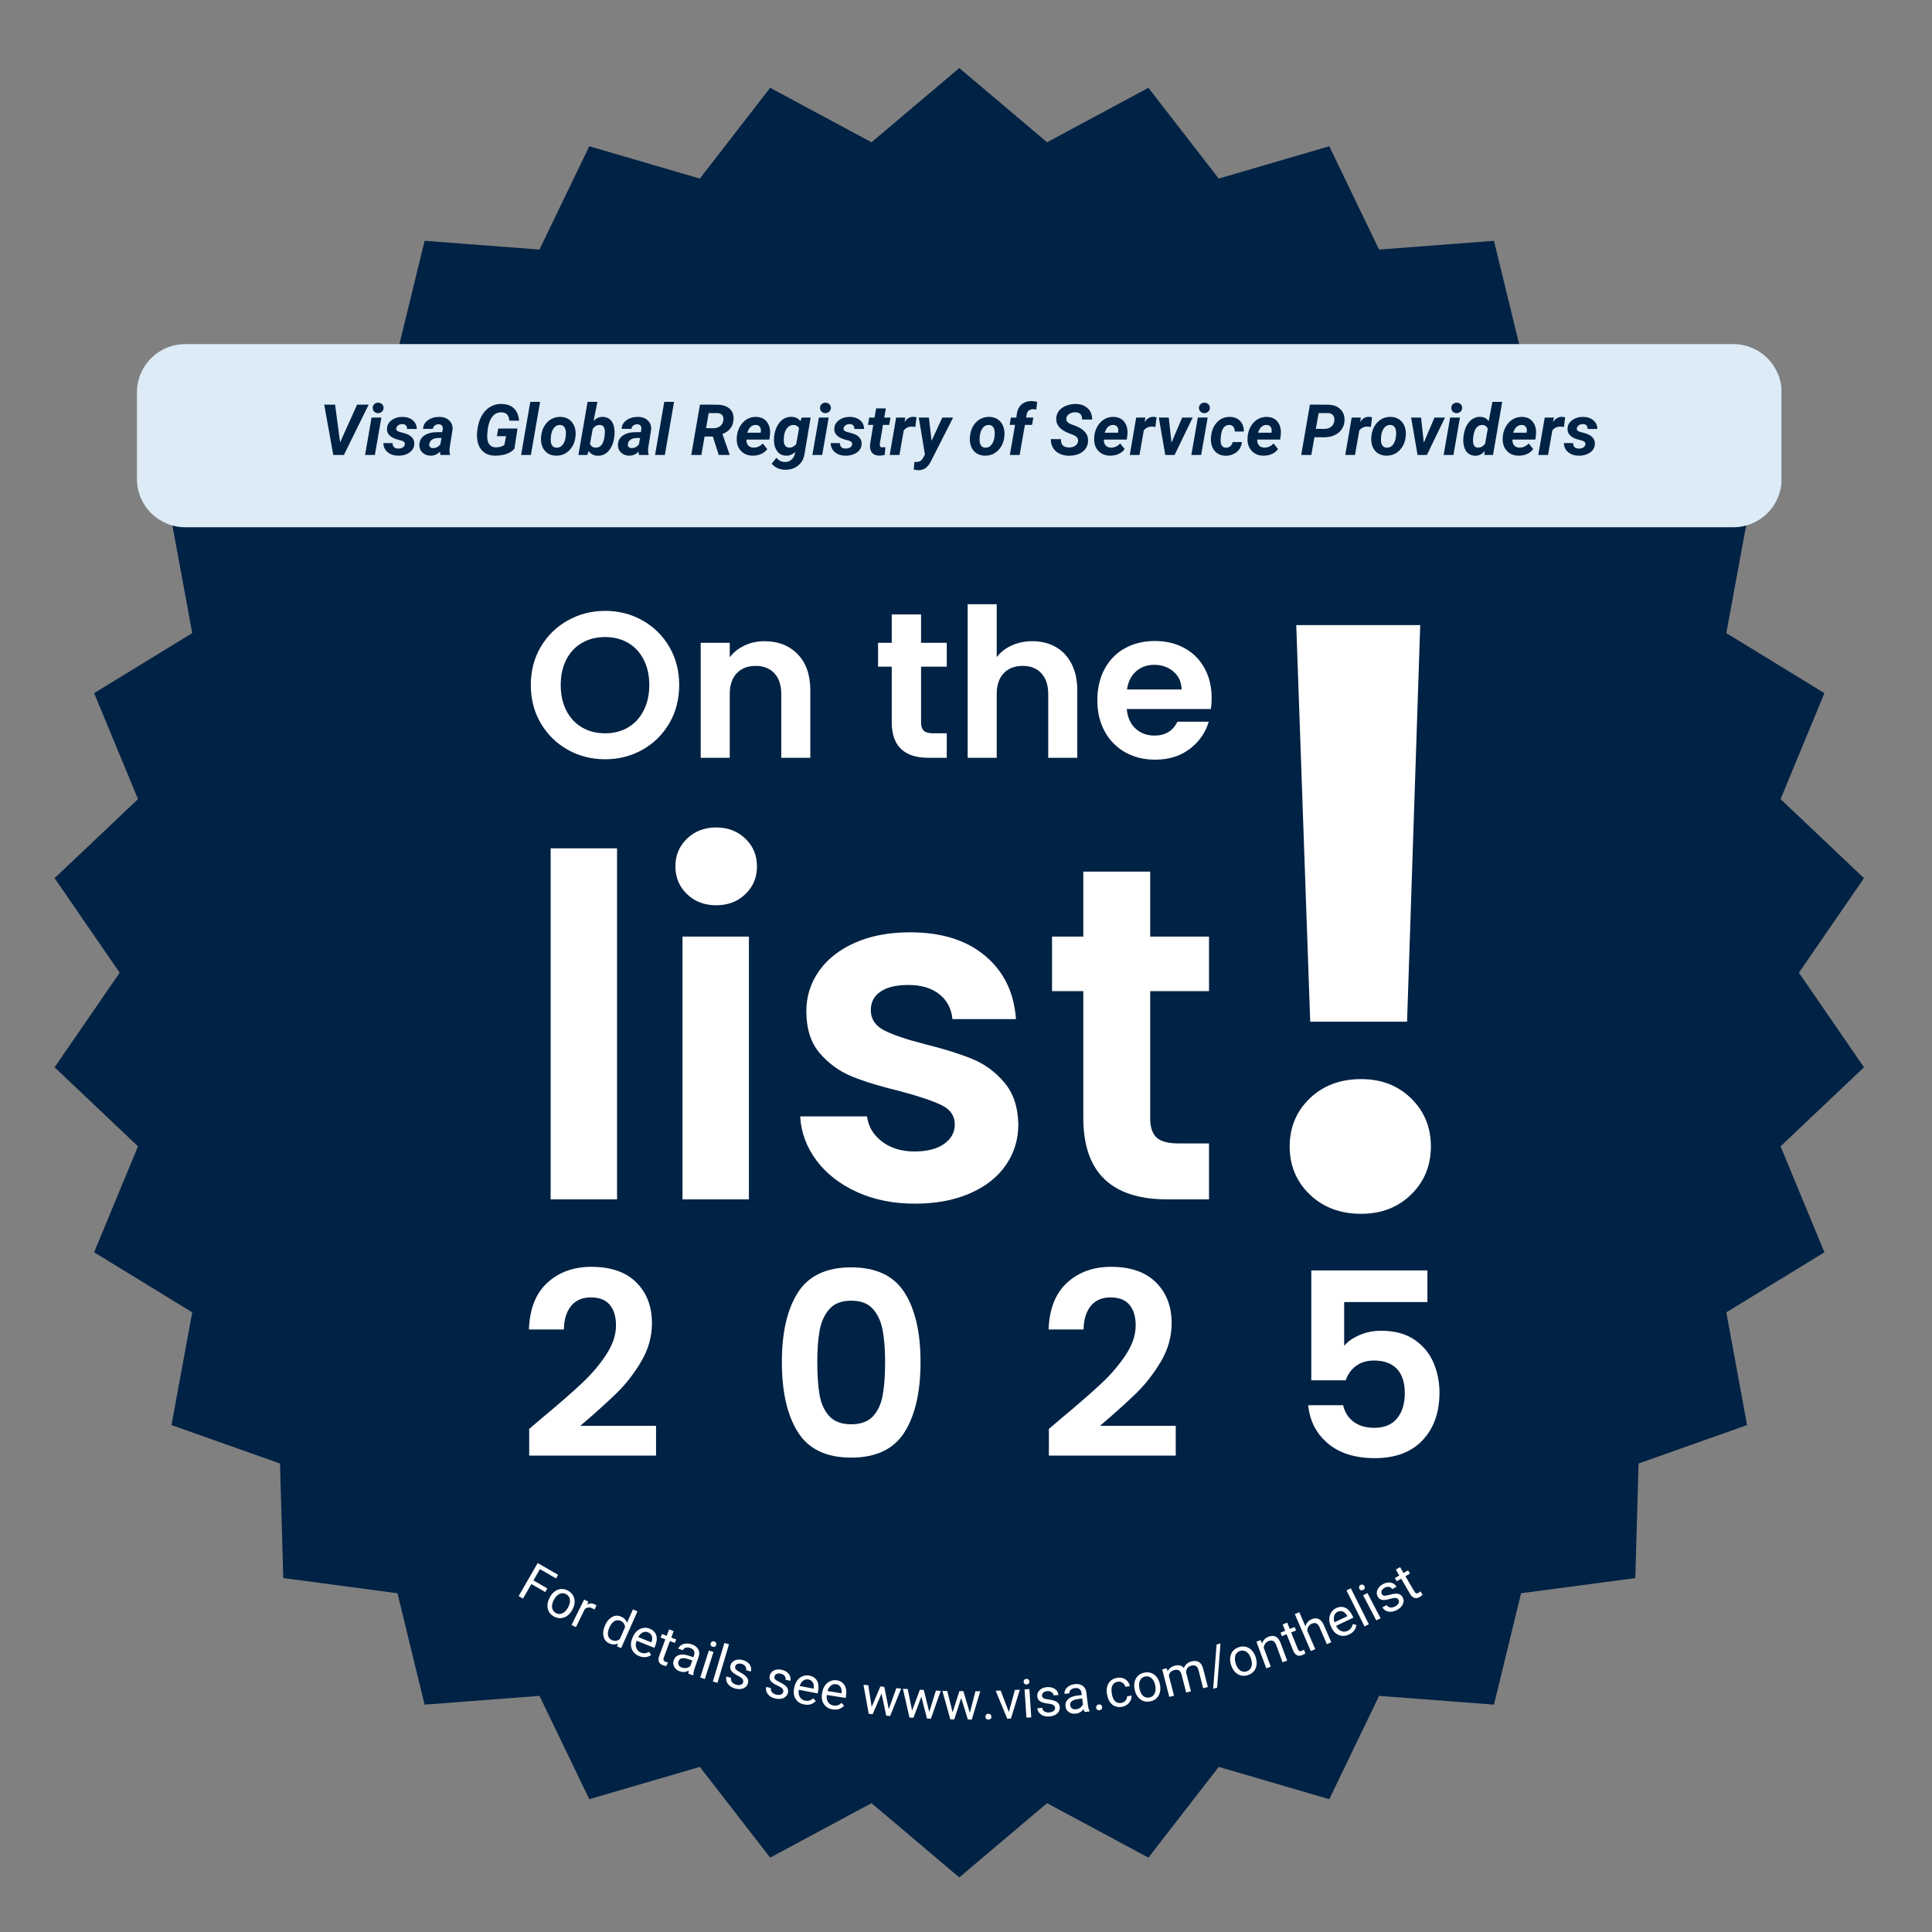 <?xml version="1.0" encoding="UTF-8"?> <svg xmlns="http://www.w3.org/2000/svg" xmlns:xlink="http://www.w3.org/1999/xlink" width="600" zoomAndPan="magnify" viewBox="0 0 450 450" height="600" preserveAspectRatio="xMidYMid meet" version="1.0"><rect x="0" y="0" width="450" height="450" fill="#808080" stroke="none"/><defs><g></g><clipPath id="93d8f2d2c5"><path d="M 12.719 15.848 L 434.152 15.848 L 434.152 437.281 L 12.719 437.281 Z M 12.719 15.848 " clip-rule="nonzero"></path></clipPath><clipPath id="8dcfbc8808"><path d="M 223.434 15.848 L 243.879 33.137 L 267.488 20.453 L 283.867 41.594 L 309.613 34.066 L 321.215 58.129 L 347.973 56.09 L 354.293 82.031 L 380.891 85.566 L 381.648 112.246 L 406.926 121.207 L 402.09 147.457 L 424.941 161.449 L 414.727 186.129 L 434.152 204.539 L 419 226.566 L 434.152 248.59 L 414.727 267.004 L 424.941 291.68 L 402.09 305.672 L 406.926 331.926 L 381.648 340.883 L 380.891 367.562 L 354.293 371.102 L 347.973 397.039 L 321.215 395 L 309.613 419.066 L 283.867 411.539 L 267.488 432.676 L 243.879 419.992 L 223.434 437.281 L 202.992 419.992 L 179.383 432.676 L 163.004 411.539 L 137.258 419.066 L 125.652 395 L 98.895 397.039 L 92.578 371.102 L 65.98 367.562 L 65.219 340.883 L 39.941 331.926 L 44.777 305.672 L 21.926 291.68 L 32.145 267.004 L 12.719 248.59 L 27.871 226.566 L 12.719 204.539 L 32.145 186.129 L 21.926 161.449 L 44.777 147.457 L 39.941 121.207 L 65.219 112.246 L 65.98 85.566 L 92.578 82.031 L 98.895 56.09 L 125.652 58.129 L 137.258 34.066 L 163.004 41.594 L 179.383 20.453 L 202.992 33.137 Z M 223.434 15.848 " clip-rule="nonzero"></path></clipPath><clipPath id="5f35f992d7"><path d="M 31.891 80.152 L 415 80.152 L 415 122.805 L 31.891 122.805 Z M 31.891 80.152 " clip-rule="nonzero"></path></clipPath><clipPath id="b5da90ff77"><path d="M 43.141 80.152 L 403.727 80.152 C 406.711 80.152 409.574 81.336 411.684 83.445 C 413.793 85.559 414.977 88.418 414.977 91.402 L 414.977 111.555 C 414.977 114.539 413.793 117.398 411.684 119.508 C 409.574 121.617 406.711 122.805 403.727 122.805 L 43.141 122.805 C 40.156 122.805 37.297 121.617 35.188 119.508 C 33.078 117.398 31.891 114.539 31.891 111.555 L 31.891 91.402 C 31.891 88.418 33.078 85.559 35.188 83.445 C 37.297 81.336 40.156 80.152 43.141 80.152 Z M 43.141 80.152 " clip-rule="nonzero"></path></clipPath></defs><g clip-path="url(#93d8f2d2c5)"><g clip-path="url(#8dcfbc8808)"><path fill="#002244" d="M 12.719 15.848 L 434.152 15.848 L 434.152 437.281 L 12.719 437.281 Z M 12.719 15.848 " fill-opacity="1" fill-rule="nonzero"></path></g></g><g clip-path="url(#5f35f992d7)"><g clip-path="url(#b5da90ff77)"><path fill="#dcebf6" d="M 31.891 80.152 L 414.93 80.152 L 414.93 122.805 L 31.891 122.805 Z M 31.891 80.152 " fill-opacity="1" fill-rule="nonzero"></path></g></g><g fill="#002244" fill-opacity="1"><g transform="translate(74.344, 105.978)"><g><path d="M 4.875 -2.938 L 8.828 -11.734 L 11.531 -11.734 L 5.75 0 L 3.281 0 L 1.172 -11.734 L 3.703 -11.734 Z M 4.875 -2.938 "></path></g></g><g transform="translate(84.89, 105.978)"><g><path d="M 2.422 0 L 0.141 0 L 1.656 -8.719 L 3.938 -8.719 Z M 1.922 -10.938 C 1.91 -11.289 2.023 -11.586 2.266 -11.828 C 2.516 -12.066 2.816 -12.188 3.172 -12.188 C 3.516 -12.195 3.812 -12.086 4.062 -11.859 C 4.312 -11.641 4.441 -11.359 4.453 -11.016 C 4.461 -10.68 4.348 -10.391 4.109 -10.141 C 3.879 -9.891 3.578 -9.758 3.203 -9.75 C 2.867 -9.738 2.57 -9.844 2.312 -10.062 C 2.062 -10.281 1.93 -10.57 1.922 -10.938 Z M 1.922 -10.938 "></path></g></g><g transform="translate(89.216, 105.978)"><g><path d="M 5.078 -2.453 C 5.16 -2.891 4.863 -3.203 4.188 -3.391 L 3.453 -3.578 C 1.711 -4.055 0.867 -4.898 0.922 -6.109 C 0.941 -6.93 1.301 -7.598 2 -8.109 C 2.707 -8.629 3.555 -8.883 4.547 -8.875 C 5.523 -8.863 6.316 -8.602 6.922 -8.094 C 7.535 -7.582 7.848 -6.906 7.859 -6.062 L 5.594 -6.062 C 5.602 -6.812 5.234 -7.191 4.484 -7.203 C 4.129 -7.203 3.82 -7.113 3.562 -6.938 C 3.301 -6.758 3.141 -6.52 3.078 -6.219 C 3.004 -5.789 3.332 -5.488 4.062 -5.312 L 4.391 -5.234 C 5.129 -5.055 5.691 -4.852 6.078 -4.625 C 6.473 -4.395 6.773 -4.109 6.984 -3.766 C 7.203 -3.43 7.301 -3.031 7.281 -2.562 C 7.27 -2.008 7.094 -1.523 6.75 -1.109 C 6.406 -0.691 5.938 -0.367 5.344 -0.141 C 4.75 0.078 4.125 0.176 3.469 0.156 C 2.5 0.145 1.691 -0.129 1.047 -0.672 C 0.41 -1.211 0.086 -1.914 0.078 -2.781 L 2.219 -2.766 C 2.238 -1.93 2.68 -1.508 3.547 -1.5 C 3.973 -1.5 4.32 -1.582 4.594 -1.75 C 4.863 -1.926 5.023 -2.16 5.078 -2.453 Z M 5.078 -2.453 "></path></g></g><g transform="translate(97.523, 105.978)"><g><path d="M 5.062 0 C 5 -0.219 4.973 -0.484 4.984 -0.797 C 4.328 -0.141 3.582 0.176 2.75 0.156 C 1.988 0.145 1.359 -0.098 0.859 -0.578 C 0.359 -1.066 0.125 -1.672 0.156 -2.391 C 0.188 -3.336 0.582 -4.062 1.344 -4.562 C 2.102 -5.07 3.125 -5.328 4.406 -5.328 L 5.469 -5.312 L 5.578 -5.844 C 5.609 -6.02 5.617 -6.188 5.609 -6.344 C 5.578 -6.602 5.477 -6.801 5.312 -6.938 C 5.156 -7.082 4.941 -7.156 4.672 -7.156 C 4.316 -7.164 4.016 -7.078 3.766 -6.891 C 3.523 -6.711 3.367 -6.445 3.297 -6.094 L 1.016 -6.094 C 1.055 -6.926 1.438 -7.598 2.156 -8.109 C 2.883 -8.629 3.785 -8.883 4.859 -8.875 C 5.848 -8.852 6.617 -8.555 7.172 -7.984 C 7.734 -7.422 7.969 -6.695 7.875 -5.812 L 7.203 -1.641 L 7.172 -1.125 C 7.16 -0.738 7.207 -0.414 7.312 -0.156 L 7.297 0 Z M 3.312 -1.609 C 3.969 -1.586 4.539 -1.867 5.031 -2.453 L 5.312 -3.969 L 4.531 -3.969 C 3.688 -3.945 3.082 -3.691 2.719 -3.203 C 2.582 -3.023 2.5 -2.805 2.469 -2.547 C 2.426 -2.266 2.484 -2.035 2.641 -1.859 C 2.805 -1.691 3.031 -1.609 3.312 -1.609 Z M 3.312 -1.609 "></path></g></g><g transform="translate(106.184, 105.978)"><g></g></g><g transform="translate(110.252, 105.978)"><g><path d="M 9.578 -1.484 C 9.148 -0.953 8.531 -0.539 7.719 -0.25 C 6.914 0.031 6.008 0.164 5 0.156 C 4.195 0.145 3.488 -0.031 2.875 -0.375 C 2.27 -0.719 1.789 -1.211 1.438 -1.859 C 1.094 -2.516 0.898 -3.258 0.859 -4.094 C 0.805 -4.863 0.883 -5.77 1.094 -6.812 C 1.312 -7.863 1.688 -8.781 2.219 -9.562 C 2.75 -10.352 3.383 -10.941 4.125 -11.328 C 4.863 -11.723 5.688 -11.91 6.594 -11.891 C 7.812 -11.867 8.766 -11.523 9.453 -10.859 C 10.148 -10.191 10.551 -9.234 10.656 -7.984 L 8.375 -8 C 8.32 -8.645 8.148 -9.125 7.859 -9.438 C 7.566 -9.75 7.133 -9.914 6.562 -9.938 C 5.562 -9.969 4.773 -9.531 4.203 -8.625 C 3.641 -7.727 3.316 -6.422 3.234 -4.703 C 3.18 -3.773 3.32 -3.062 3.656 -2.562 C 3.988 -2.062 4.5 -1.801 5.188 -1.781 C 5.988 -1.758 6.672 -1.953 7.234 -2.359 L 7.625 -4.391 L 5.484 -4.391 L 5.797 -6.156 L 10.281 -6.156 Z M 9.578 -1.484 "></path></g></g><g transform="translate(121.233, 105.978)"><g><path d="M 2.422 0 L 0.141 0 L 2.281 -12.375 L 4.562 -12.375 Z M 2.422 0 "></path></g></g><g transform="translate(125.56, 105.978)"><g><path d="M 5.016 -8.875 C 5.773 -8.863 6.43 -8.664 6.984 -8.281 C 7.547 -7.895 7.957 -7.363 8.219 -6.688 C 8.477 -6.02 8.57 -5.273 8.5 -4.453 C 8.375 -3.066 7.891 -1.945 7.047 -1.094 C 6.211 -0.238 5.176 0.176 3.938 0.156 C 3.176 0.145 2.52 -0.047 1.969 -0.422 C 1.414 -0.797 1.008 -1.316 0.75 -1.984 C 0.488 -2.66 0.395 -3.406 0.469 -4.219 C 0.602 -5.656 1.086 -6.797 1.922 -7.641 C 2.766 -8.492 3.797 -8.906 5.016 -8.875 Z M 2.719 -3.391 C 2.727 -2.879 2.848 -2.473 3.078 -2.172 C 3.305 -1.867 3.629 -1.711 4.047 -1.703 C 4.742 -1.68 5.289 -2.004 5.688 -2.672 C 6.094 -3.336 6.281 -4.207 6.25 -5.281 C 6.227 -5.801 6.102 -6.211 5.875 -6.516 C 5.645 -6.828 5.32 -6.988 4.906 -7 C 4.227 -7.02 3.688 -6.703 3.281 -6.047 C 2.875 -5.391 2.688 -4.504 2.719 -3.391 Z M 2.719 -3.391 "></path></g></g><g transform="translate(134.688, 105.978)"><g><path d="M 8.406 -4.328 C 8.238 -2.953 7.816 -1.852 7.141 -1.031 C 6.461 -0.207 5.586 0.191 4.516 0.172 C 3.598 0.148 2.898 -0.219 2.422 -0.938 L 2.094 0 L 0.031 0 L 2.172 -12.375 L 4.453 -12.375 L 3.562 -7.922 C 4.176 -8.578 4.891 -8.895 5.703 -8.875 C 6.547 -8.863 7.207 -8.562 7.688 -7.969 C 8.164 -7.375 8.422 -6.555 8.453 -5.516 C 8.461 -5.18 8.445 -4.785 8.406 -4.328 Z M 6.141 -4.5 C 6.191 -4.957 6.211 -5.312 6.203 -5.562 C 6.141 -6.5 5.75 -6.977 5.031 -7 C 4.363 -7.02 3.812 -6.711 3.375 -6.078 L 2.734 -2.625 C 2.941 -2.039 3.379 -1.738 4.047 -1.719 C 5.16 -1.688 5.844 -2.5 6.094 -4.156 Z M 6.141 -4.5 "></path></g></g><g transform="translate(143.776, 105.978)"><g><path d="M 5.062 0 C 5 -0.219 4.973 -0.484 4.984 -0.797 C 4.328 -0.141 3.582 0.176 2.75 0.156 C 1.988 0.145 1.359 -0.098 0.859 -0.578 C 0.359 -1.066 0.125 -1.672 0.156 -2.391 C 0.188 -3.336 0.582 -4.062 1.344 -4.562 C 2.102 -5.07 3.125 -5.328 4.406 -5.328 L 5.469 -5.312 L 5.578 -5.844 C 5.609 -6.02 5.617 -6.188 5.609 -6.344 C 5.578 -6.602 5.477 -6.801 5.312 -6.938 C 5.156 -7.082 4.941 -7.156 4.672 -7.156 C 4.316 -7.164 4.016 -7.078 3.766 -6.891 C 3.523 -6.711 3.367 -6.445 3.297 -6.094 L 1.016 -6.094 C 1.055 -6.926 1.438 -7.598 2.156 -8.109 C 2.883 -8.629 3.785 -8.883 4.859 -8.875 C 5.848 -8.852 6.617 -8.555 7.172 -7.984 C 7.734 -7.422 7.969 -6.695 7.875 -5.812 L 7.203 -1.641 L 7.172 -1.125 C 7.16 -0.738 7.207 -0.414 7.312 -0.156 L 7.297 0 Z M 3.312 -1.609 C 3.969 -1.586 4.539 -1.867 5.031 -2.453 L 5.312 -3.969 L 4.531 -3.969 C 3.688 -3.945 3.082 -3.691 2.719 -3.203 C 2.582 -3.023 2.5 -2.805 2.469 -2.547 C 2.426 -2.266 2.484 -2.035 2.641 -1.859 C 2.805 -1.691 3.031 -1.609 3.312 -1.609 Z M 3.312 -1.609 "></path></g></g><g transform="translate(152.437, 105.978)"><g><path d="M 2.422 0 L 0.141 0 L 2.281 -12.375 L 4.562 -12.375 Z M 2.422 0 "></path></g></g><g transform="translate(156.763, 105.978)"><g></g></g><g transform="translate(160.832, 105.978)"><g><path d="M 5.203 -4.297 L 3.281 -4.297 L 2.531 0 L 0.172 0 L 2.203 -11.734 L 6.094 -11.719 C 7.395 -11.719 8.395 -11.41 9.094 -10.797 C 9.789 -10.191 10.098 -9.344 10.016 -8.25 C 9.91 -6.633 9.051 -5.516 7.438 -4.891 L 9.094 -0.125 L 9.094 0 L 6.578 0 Z M 3.625 -6.25 L 5.375 -6.234 C 6 -6.242 6.516 -6.41 6.922 -6.734 C 7.328 -7.066 7.566 -7.508 7.641 -8.062 C 7.723 -8.582 7.641 -8.988 7.391 -9.281 C 7.148 -9.582 6.77 -9.742 6.25 -9.766 L 4.234 -9.766 Z M 3.625 -6.25 "></path></g></g><g transform="translate(171.128, 105.978)"><g><path d="M 4.172 0.156 C 3.398 0.156 2.719 -0.023 2.125 -0.391 C 1.539 -0.766 1.102 -1.27 0.812 -1.906 C 0.531 -2.551 0.422 -3.258 0.484 -4.031 L 0.5 -4.359 C 0.582 -5.203 0.832 -5.977 1.25 -6.688 C 1.664 -7.406 2.195 -7.953 2.844 -8.328 C 3.488 -8.711 4.207 -8.895 5 -8.875 C 6.125 -8.852 6.973 -8.441 7.547 -7.641 C 8.129 -6.836 8.348 -5.82 8.203 -4.594 L 8.078 -3.594 L 2.734 -3.594 C 2.711 -3.031 2.848 -2.578 3.141 -2.234 C 3.441 -1.898 3.848 -1.727 4.359 -1.719 C 5.18 -1.695 5.906 -2.02 6.531 -2.688 L 7.578 -1.391 C 7.242 -0.898 6.77 -0.516 6.156 -0.234 C 5.539 0.035 4.879 0.164 4.172 0.156 Z M 4.891 -7 C 4.473 -7.008 4.098 -6.879 3.766 -6.609 C 3.441 -6.336 3.156 -5.863 2.906 -5.188 L 6.031 -5.188 L 6.078 -5.391 C 6.109 -5.609 6.109 -5.812 6.078 -6 C 6.023 -6.312 5.895 -6.555 5.688 -6.734 C 5.477 -6.91 5.211 -7 4.891 -7 Z M 4.891 -7 "></path></g></g><g transform="translate(179.862, 105.978)"><g><path d="M 0.453 -4.359 C 0.617 -5.711 1.062 -6.805 1.781 -7.641 C 2.5 -8.484 3.398 -8.898 4.484 -8.891 C 5.41 -8.867 6.102 -8.531 6.562 -7.875 L 6.859 -8.719 L 8.953 -8.719 L 7.531 -0.297 C 7.375 0.859 6.879 1.773 6.047 2.453 C 5.211 3.129 4.18 3.457 2.953 3.438 C 2.348 3.426 1.77 3.297 1.219 3.047 C 0.676 2.797 0.227 2.453 -0.125 2.016 L 1 0.641 C 1.5 1.273 2.133 1.602 2.906 1.625 C 3.488 1.645 3.988 1.488 4.406 1.156 C 4.832 0.832 5.117 0.367 5.266 -0.234 L 5.391 -0.75 C 4.766 -0.125 4.055 0.176 3.266 0.156 C 2.41 0.145 1.734 -0.164 1.234 -0.781 C 0.734 -1.406 0.461 -2.211 0.422 -3.203 C 0.398 -3.535 0.41 -3.922 0.453 -4.359 Z M 2.688 -3.422 C 2.688 -2.91 2.789 -2.504 3 -2.203 C 3.219 -1.898 3.531 -1.738 3.938 -1.719 C 4.551 -1.695 5.098 -1.961 5.578 -2.516 L 6.25 -6.203 C 6.02 -6.711 5.594 -6.977 4.969 -7 C 4.383 -7.008 3.891 -6.77 3.484 -6.281 C 3.086 -5.801 2.836 -5.16 2.734 -4.359 C 2.703 -3.973 2.688 -3.66 2.688 -3.422 Z M 2.688 -3.422 "></path></g></g><g transform="translate(189.078, 105.978)"><g><path d="M 2.422 0 L 0.141 0 L 1.656 -8.719 L 3.938 -8.719 Z M 1.922 -10.938 C 1.91 -11.289 2.023 -11.586 2.266 -11.828 C 2.516 -12.066 2.816 -12.188 3.172 -12.188 C 3.516 -12.195 3.812 -12.086 4.062 -11.859 C 4.312 -11.641 4.441 -11.359 4.453 -11.016 C 4.461 -10.68 4.348 -10.391 4.109 -10.141 C 3.879 -9.891 3.578 -9.758 3.203 -9.75 C 2.867 -9.738 2.57 -9.844 2.312 -10.062 C 2.062 -10.281 1.93 -10.57 1.922 -10.938 Z M 1.922 -10.938 "></path></g></g><g transform="translate(193.405, 105.978)"><g><path d="M 5.078 -2.453 C 5.16 -2.891 4.863 -3.203 4.188 -3.391 L 3.453 -3.578 C 1.711 -4.055 0.867 -4.898 0.922 -6.109 C 0.941 -6.93 1.301 -7.598 2 -8.109 C 2.707 -8.629 3.555 -8.883 4.547 -8.875 C 5.523 -8.863 6.316 -8.602 6.922 -8.094 C 7.535 -7.582 7.848 -6.906 7.859 -6.062 L 5.594 -6.062 C 5.602 -6.812 5.234 -7.191 4.484 -7.203 C 4.129 -7.203 3.82 -7.113 3.562 -6.938 C 3.301 -6.758 3.141 -6.52 3.078 -6.219 C 3.004 -5.789 3.332 -5.488 4.062 -5.312 L 4.391 -5.234 C 5.129 -5.055 5.691 -4.852 6.078 -4.625 C 6.473 -4.395 6.773 -4.109 6.984 -3.766 C 7.203 -3.43 7.301 -3.031 7.281 -2.562 C 7.27 -2.008 7.094 -1.523 6.75 -1.109 C 6.406 -0.691 5.938 -0.367 5.344 -0.141 C 4.75 0.078 4.125 0.176 3.469 0.156 C 2.5 0.145 1.691 -0.129 1.047 -0.672 C 0.41 -1.211 0.086 -1.914 0.078 -2.781 L 2.219 -2.766 C 2.238 -1.93 2.68 -1.508 3.547 -1.5 C 3.973 -1.5 4.32 -1.582 4.594 -1.75 C 4.863 -1.926 5.023 -2.16 5.078 -2.453 Z M 5.078 -2.453 "></path></g></g><g transform="translate(201.711, 105.978)"><g><path d="M 4.625 -10.859 L 4.25 -8.719 L 5.703 -8.719 L 5.406 -7.016 L 3.953 -7.016 L 3.219 -2.641 C 3.188 -2.367 3.207 -2.16 3.281 -2.016 C 3.352 -1.867 3.535 -1.789 3.828 -1.781 C 3.91 -1.77 4.141 -1.785 4.516 -1.828 L 4.359 -0.047 C 3.953 0.086 3.516 0.148 3.047 0.141 C 2.305 0.129 1.754 -0.098 1.391 -0.547 C 1.023 -1.004 0.875 -1.625 0.938 -2.406 L 1.688 -7.016 L 0.453 -7.016 L 0.75 -8.719 L 1.984 -8.719 L 2.359 -10.859 Z M 4.625 -10.859 "></path></g></g><g transform="translate(207.198, 105.978)"><g><path d="M 6 -6.531 C 5.688 -6.582 5.43 -6.609 5.234 -6.609 C 4.422 -6.629 3.773 -6.328 3.297 -5.703 L 2.297 0 L 0.031 0 L 1.531 -8.719 L 3.672 -8.719 L 3.469 -7.656 C 4.008 -8.477 4.688 -8.891 5.5 -8.891 C 5.719 -8.891 5.977 -8.852 6.281 -8.781 Z M 6 -6.531 "></path></g></g></g><g fill="#002244" fill-opacity="1"><g transform="translate(213.264, 105.978)"><g><path d="M 3.719 -3.312 L 6.219 -8.719 L 8.734 -8.719 L 3.641 1.312 C 3.273 2.082 2.848 2.645 2.359 3 C 1.867 3.363 1.301 3.547 0.656 3.547 C 0.406 3.547 0.039 3.488 -0.438 3.375 L -0.281 1.609 L 0.047 1.625 C 0.785 1.645 1.328 1.375 1.672 0.812 L 2.172 -0.125 L 0.734 -8.719 L 3.094 -8.719 Z M 3.719 -3.312 "></path></g></g><g transform="translate(221.377, 105.978)"><g></g></g><g transform="translate(225.446, 105.978)"><g><path d="M 5.016 -8.875 C 5.773 -8.863 6.43 -8.664 6.984 -8.281 C 7.547 -7.895 7.957 -7.363 8.219 -6.688 C 8.477 -6.02 8.57 -5.273 8.5 -4.453 C 8.375 -3.066 7.891 -1.945 7.047 -1.094 C 6.211 -0.238 5.176 0.176 3.938 0.156 C 3.176 0.145 2.52 -0.047 1.969 -0.422 C 1.414 -0.797 1.008 -1.316 0.75 -1.984 C 0.488 -2.66 0.395 -3.406 0.469 -4.219 C 0.602 -5.656 1.086 -6.797 1.922 -7.641 C 2.766 -8.492 3.797 -8.906 5.016 -8.875 Z M 2.719 -3.391 C 2.727 -2.879 2.848 -2.473 3.078 -2.172 C 3.305 -1.867 3.629 -1.711 4.047 -1.703 C 4.742 -1.68 5.289 -2.004 5.688 -2.672 C 6.094 -3.336 6.281 -4.207 6.25 -5.281 C 6.227 -5.801 6.102 -6.211 5.875 -6.516 C 5.645 -6.828 5.32 -6.988 4.906 -7 C 4.227 -7.02 3.688 -6.703 3.281 -6.047 C 2.875 -5.391 2.688 -4.504 2.719 -3.391 Z M 2.719 -3.391 "></path></g></g><g transform="translate(234.574, 105.978)"><g><path d="M 0.641 0 L 1.859 -7.016 L 0.594 -7.016 L 0.891 -8.719 L 2.156 -8.719 L 2.266 -9.594 C 2.398 -10.52 2.773 -11.25 3.391 -11.781 C 4.016 -12.312 4.805 -12.57 5.766 -12.562 C 6.086 -12.551 6.5 -12.492 7 -12.391 L 6.797 -10.578 C 6.535 -10.641 6.312 -10.672 6.125 -10.672 C 5.719 -10.68 5.367 -10.582 5.078 -10.375 C 4.797 -10.164 4.617 -9.848 4.547 -9.422 L 4.438 -8.719 L 6.109 -8.719 L 5.812 -7.016 L 4.141 -7.016 L 2.922 0 Z M 0.641 0 "></path></g></g><g transform="translate(240.391, 105.978)"><g></g></g><g transform="translate(244.46, 105.978)"><g><path d="M 6.625 -3.141 C 6.738 -3.773 6.426 -4.258 5.688 -4.594 L 4.125 -5.219 C 2.32 -6.02 1.469 -7.129 1.562 -8.547 C 1.594 -9.203 1.801 -9.781 2.188 -10.281 C 2.582 -10.789 3.133 -11.188 3.844 -11.469 C 4.562 -11.758 5.328 -11.898 6.141 -11.891 C 7.273 -11.867 8.191 -11.531 8.891 -10.875 C 9.586 -10.227 9.93 -9.359 9.922 -8.266 L 7.578 -8.266 C 7.598 -8.797 7.477 -9.207 7.219 -9.5 C 6.957 -9.789 6.555 -9.941 6.016 -9.953 C 5.473 -9.961 5.004 -9.836 4.609 -9.578 C 4.211 -9.328 3.977 -8.984 3.906 -8.547 C 3.801 -7.953 4.191 -7.484 5.078 -7.141 L 6.141 -6.75 L 6.75 -6.469 C 8.332 -5.676 9.07 -4.57 8.969 -3.156 C 8.926 -2.469 8.707 -1.867 8.312 -1.359 C 7.914 -0.859 7.379 -0.473 6.703 -0.203 C 6.023 0.055 5.273 0.18 4.453 0.172 C 3.617 0.148 2.875 -0.023 2.219 -0.359 C 1.57 -0.691 1.082 -1.16 0.75 -1.766 C 0.438 -2.328 0.289 -2.973 0.312 -3.703 L 2.672 -3.688 C 2.586 -2.414 3.211 -1.77 4.547 -1.75 C 5.117 -1.75 5.586 -1.875 5.953 -2.125 C 6.328 -2.375 6.551 -2.711 6.625 -3.141 Z M 6.625 -3.141 "></path></g></g><g transform="translate(254.377, 105.978)"><g><path d="M 4.172 0.156 C 3.398 0.156 2.719 -0.023 2.125 -0.391 C 1.539 -0.766 1.102 -1.27 0.812 -1.906 C 0.531 -2.551 0.422 -3.258 0.484 -4.031 L 0.5 -4.359 C 0.582 -5.203 0.832 -5.977 1.25 -6.688 C 1.664 -7.406 2.195 -7.953 2.844 -8.328 C 3.488 -8.711 4.207 -8.895 5 -8.875 C 6.125 -8.852 6.973 -8.441 7.547 -7.641 C 8.129 -6.836 8.348 -5.82 8.203 -4.594 L 8.078 -3.594 L 2.734 -3.594 C 2.711 -3.031 2.848 -2.578 3.141 -2.234 C 3.441 -1.898 3.848 -1.727 4.359 -1.719 C 5.18 -1.695 5.906 -2.02 6.531 -2.688 L 7.578 -1.391 C 7.242 -0.898 6.77 -0.516 6.156 -0.234 C 5.539 0.035 4.879 0.164 4.172 0.156 Z M 4.891 -7 C 4.473 -7.008 4.098 -6.879 3.766 -6.609 C 3.441 -6.336 3.156 -5.863 2.906 -5.188 L 6.031 -5.188 L 6.078 -5.391 C 6.109 -5.609 6.109 -5.812 6.078 -6 C 6.023 -6.312 5.895 -6.555 5.688 -6.734 C 5.477 -6.91 5.211 -7 4.891 -7 Z M 4.891 -7 "></path></g></g><g transform="translate(263.111, 105.978)"><g><path d="M 6 -6.531 C 5.688 -6.582 5.43 -6.609 5.234 -6.609 C 4.422 -6.629 3.773 -6.328 3.297 -5.703 L 2.297 0 L 0.031 0 L 1.531 -8.719 L 3.672 -8.719 L 3.469 -7.656 C 4.008 -8.477 4.688 -8.891 5.5 -8.891 C 5.719 -8.891 5.977 -8.852 6.281 -8.781 Z M 6 -6.531 "></path></g></g></g><g fill="#002244" fill-opacity="1"><g transform="translate(269.177, 105.978)"><g><path d="M 3.688 -2.875 L 6.172 -8.719 L 8.625 -8.719 L 4.406 0 L 2.234 0 L 0.734 -8.719 L 3.047 -8.719 Z M 3.688 -2.875 "></path></g></g><g transform="translate(277.347, 105.978)"><g><path d="M 2.422 0 L 0.141 0 L 1.656 -8.719 L 3.938 -8.719 Z M 1.922 -10.938 C 1.91 -11.289 2.023 -11.586 2.266 -11.828 C 2.516 -12.066 2.816 -12.188 3.172 -12.188 C 3.516 -12.195 3.812 -12.086 4.062 -11.859 C 4.312 -11.641 4.441 -11.359 4.453 -11.016 C 4.461 -10.68 4.348 -10.391 4.109 -10.141 C 3.879 -9.891 3.578 -9.758 3.203 -9.75 C 2.867 -9.738 2.57 -9.844 2.312 -10.062 C 2.062 -10.281 1.93 -10.57 1.922 -10.938 Z M 1.922 -10.938 "></path></g></g><g transform="translate(281.673, 105.978)"><g><path d="M 3.844 -1.703 C 4.258 -1.691 4.609 -1.805 4.891 -2.047 C 5.172 -2.285 5.352 -2.602 5.438 -3 L 7.578 -3.016 C 7.535 -2.398 7.344 -1.848 7 -1.359 C 6.656 -0.867 6.191 -0.488 5.609 -0.219 C 5.035 0.051 4.426 0.18 3.781 0.172 C 2.727 0.148 1.891 -0.211 1.266 -0.922 C 0.648 -1.641 0.352 -2.594 0.375 -3.781 L 0.406 -4.219 L 0.406 -4.312 C 0.551 -5.727 1.031 -6.848 1.844 -7.672 C 2.656 -8.504 3.656 -8.906 4.844 -8.875 C 5.832 -8.852 6.613 -8.531 7.188 -7.906 C 7.77 -7.289 8.055 -6.477 8.047 -5.469 L 5.922 -5.469 C 5.922 -5.926 5.816 -6.289 5.609 -6.562 C 5.41 -6.832 5.109 -6.977 4.703 -7 C 3.609 -7.031 2.945 -6.238 2.719 -4.625 C 2.645 -4.039 2.617 -3.547 2.641 -3.141 C 2.691 -2.203 3.094 -1.723 3.844 -1.703 Z M 3.844 -1.703 "></path></g></g><g transform="translate(290.101, 105.978)"><g><path d="M 4.172 0.156 C 3.398 0.156 2.719 -0.023 2.125 -0.391 C 1.539 -0.766 1.102 -1.27 0.812 -1.906 C 0.531 -2.551 0.422 -3.258 0.484 -4.031 L 0.5 -4.359 C 0.582 -5.203 0.832 -5.977 1.25 -6.688 C 1.664 -7.406 2.195 -7.953 2.844 -8.328 C 3.488 -8.711 4.207 -8.895 5 -8.875 C 6.125 -8.852 6.973 -8.441 7.547 -7.641 C 8.129 -6.836 8.348 -5.82 8.203 -4.594 L 8.078 -3.594 L 2.734 -3.594 C 2.711 -3.031 2.848 -2.578 3.141 -2.234 C 3.441 -1.898 3.848 -1.727 4.359 -1.719 C 5.18 -1.695 5.906 -2.02 6.531 -2.688 L 7.578 -1.391 C 7.242 -0.898 6.77 -0.516 6.156 -0.234 C 5.539 0.035 4.879 0.164 4.172 0.156 Z M 4.891 -7 C 4.473 -7.008 4.098 -6.879 3.766 -6.609 C 3.441 -6.336 3.156 -5.863 2.906 -5.188 L 6.031 -5.188 L 6.078 -5.391 C 6.109 -5.609 6.109 -5.812 6.078 -6 C 6.023 -6.312 5.895 -6.555 5.688 -6.734 C 5.477 -6.91 5.211 -7 4.891 -7 Z M 4.891 -7 "></path></g></g><g transform="translate(298.834, 105.978)"><g></g></g><g transform="translate(302.903, 105.978)"><g><path d="M 3.25 -4.141 L 2.531 0 L 0.172 0 L 2.203 -11.734 L 6.312 -11.719 C 7.582 -11.719 8.578 -11.363 9.297 -10.656 C 10.023 -9.957 10.344 -9.039 10.25 -7.906 C 10.164 -6.758 9.688 -5.844 8.812 -5.156 C 7.945 -4.469 6.836 -4.125 5.484 -4.125 Z M 3.578 -6.094 L 5.547 -6.078 C 6.18 -6.078 6.707 -6.238 7.125 -6.562 C 7.551 -6.895 7.801 -7.336 7.875 -7.891 C 7.957 -8.453 7.867 -8.898 7.609 -9.234 C 7.348 -9.566 6.961 -9.742 6.453 -9.766 L 4.234 -9.766 Z M 3.578 -6.094 "></path></g></g><g transform="translate(313.304, 105.978)"><g><path d="M 6 -6.531 C 5.688 -6.582 5.43 -6.609 5.234 -6.609 C 4.422 -6.629 3.773 -6.328 3.297 -5.703 L 2.297 0 L 0.031 0 L 1.531 -8.719 L 3.672 -8.719 L 3.469 -7.656 C 4.008 -8.477 4.688 -8.891 5.5 -8.891 C 5.719 -8.891 5.977 -8.852 6.281 -8.781 Z M 6 -6.531 "></path></g></g></g><g fill="#002244" fill-opacity="1"><g transform="translate(318.935, 105.978)"><g><path d="M 5.016 -8.875 C 5.773 -8.863 6.43 -8.664 6.984 -8.281 C 7.547 -7.895 7.957 -7.363 8.219 -6.688 C 8.477 -6.02 8.57 -5.273 8.5 -4.453 C 8.375 -3.066 7.891 -1.945 7.047 -1.094 C 6.211 -0.238 5.176 0.176 3.938 0.156 C 3.176 0.145 2.52 -0.047 1.969 -0.422 C 1.414 -0.797 1.008 -1.316 0.75 -1.984 C 0.488 -2.66 0.395 -3.406 0.469 -4.219 C 0.602 -5.656 1.086 -6.797 1.922 -7.641 C 2.766 -8.492 3.797 -8.906 5.016 -8.875 Z M 2.719 -3.391 C 2.727 -2.879 2.848 -2.473 3.078 -2.172 C 3.305 -1.867 3.629 -1.711 4.047 -1.703 C 4.742 -1.68 5.289 -2.004 5.688 -2.672 C 6.094 -3.336 6.281 -4.207 6.25 -5.281 C 6.227 -5.801 6.102 -6.211 5.875 -6.516 C 5.645 -6.828 5.32 -6.988 4.906 -7 C 4.227 -7.02 3.688 -6.703 3.281 -6.047 C 2.875 -5.391 2.688 -4.504 2.719 -3.391 Z M 2.719 -3.391 "></path></g></g></g><g fill="#002244" fill-opacity="1"><g transform="translate(327.943, 105.978)"><g><path d="M 3.688 -2.875 L 6.172 -8.719 L 8.625 -8.719 L 4.406 0 L 2.234 0 L 0.734 -8.719 L 3.047 -8.719 Z M 3.688 -2.875 "></path></g></g><g transform="translate(336.112, 105.978)"><g><path d="M 2.422 0 L 0.141 0 L 1.656 -8.719 L 3.938 -8.719 Z M 1.922 -10.938 C 1.91 -11.289 2.023 -11.586 2.266 -11.828 C 2.516 -12.066 2.816 -12.188 3.172 -12.188 C 3.516 -12.195 3.812 -12.086 4.062 -11.859 C 4.312 -11.641 4.441 -11.359 4.453 -11.016 C 4.461 -10.68 4.348 -10.391 4.109 -10.141 C 3.879 -9.891 3.578 -9.758 3.203 -9.75 C 2.867 -9.738 2.57 -9.844 2.312 -10.062 C 2.062 -10.281 1.93 -10.57 1.922 -10.938 Z M 1.922 -10.938 "></path></g></g><g transform="translate(340.438, 105.978)"><g><path d="M 4.344 -8.891 C 5.156 -8.867 5.812 -8.539 6.312 -7.906 L 7.172 -12.375 L 9.453 -12.375 L 7.312 0 L 5.281 0 L 5.406 -0.938 C 4.758 -0.176 4.004 0.191 3.141 0.172 C 2.598 0.16 2.117 0.02 1.703 -0.25 C 1.297 -0.531 0.977 -0.93 0.75 -1.453 C 0.531 -1.984 0.41 -2.57 0.391 -3.219 C 0.379 -3.551 0.391 -3.879 0.422 -4.203 L 0.469 -4.562 C 0.594 -5.445 0.836 -6.227 1.203 -6.906 C 1.578 -7.582 2.031 -8.082 2.562 -8.406 C 3.102 -8.738 3.695 -8.898 4.344 -8.891 Z M 2.703 -4.203 C 2.66 -3.785 2.645 -3.441 2.656 -3.172 C 2.707 -2.223 3.086 -1.738 3.797 -1.719 C 4.441 -1.695 5 -2 5.469 -2.625 L 6.094 -6.094 C 5.883 -6.664 5.461 -6.969 4.828 -7 C 4.273 -7.008 3.816 -6.789 3.453 -6.344 C 3.086 -5.906 2.836 -5.191 2.703 -4.203 Z M 2.703 -4.203 "></path></g></g><g transform="translate(349.534, 105.978)"><g><path d="M 4.172 0.156 C 3.398 0.156 2.719 -0.023 2.125 -0.391 C 1.539 -0.766 1.102 -1.27 0.812 -1.906 C 0.531 -2.551 0.422 -3.258 0.484 -4.031 L 0.5 -4.359 C 0.582 -5.203 0.832 -5.977 1.25 -6.688 C 1.664 -7.406 2.195 -7.953 2.844 -8.328 C 3.488 -8.711 4.207 -8.895 5 -8.875 C 6.125 -8.852 6.973 -8.441 7.547 -7.641 C 8.129 -6.836 8.348 -5.82 8.203 -4.594 L 8.078 -3.594 L 2.734 -3.594 C 2.711 -3.031 2.848 -2.578 3.141 -2.234 C 3.441 -1.898 3.848 -1.727 4.359 -1.719 C 5.18 -1.695 5.906 -2.02 6.531 -2.688 L 7.578 -1.391 C 7.242 -0.898 6.77 -0.516 6.156 -0.234 C 5.539 0.035 4.879 0.164 4.172 0.156 Z M 4.891 -7 C 4.473 -7.008 4.098 -6.879 3.766 -6.609 C 3.441 -6.336 3.156 -5.863 2.906 -5.188 L 6.031 -5.188 L 6.078 -5.391 C 6.109 -5.609 6.109 -5.812 6.078 -6 C 6.023 -6.312 5.895 -6.555 5.688 -6.734 C 5.477 -6.91 5.211 -7 4.891 -7 Z M 4.891 -7 "></path></g></g><g transform="translate(358.268, 105.978)"><g><path d="M 6 -6.531 C 5.688 -6.582 5.43 -6.609 5.234 -6.609 C 4.422 -6.629 3.773 -6.328 3.297 -5.703 L 2.297 0 L 0.031 0 L 1.531 -8.719 L 3.672 -8.719 L 3.469 -7.656 C 4.008 -8.477 4.688 -8.891 5.5 -8.891 C 5.719 -8.891 5.977 -8.852 6.281 -8.781 Z M 6 -6.531 "></path></g></g><g transform="translate(364.189, 105.978)"><g><path d="M 5.078 -2.453 C 5.16 -2.891 4.863 -3.203 4.188 -3.391 L 3.453 -3.578 C 1.711 -4.055 0.867 -4.898 0.922 -6.109 C 0.941 -6.93 1.301 -7.598 2 -8.109 C 2.707 -8.629 3.555 -8.883 4.547 -8.875 C 5.523 -8.863 6.316 -8.602 6.922 -8.094 C 7.535 -7.582 7.848 -6.906 7.859 -6.062 L 5.594 -6.062 C 5.602 -6.812 5.234 -7.191 4.484 -7.203 C 4.129 -7.203 3.82 -7.113 3.562 -6.938 C 3.301 -6.758 3.141 -6.52 3.078 -6.219 C 3.004 -5.789 3.332 -5.488 4.062 -5.312 L 4.391 -5.234 C 5.129 -5.055 5.691 -4.852 6.078 -4.625 C 6.473 -4.395 6.773 -4.109 6.984 -3.766 C 7.203 -3.43 7.301 -3.031 7.281 -2.562 C 7.27 -2.008 7.094 -1.523 6.75 -1.109 C 6.406 -0.691 5.938 -0.367 5.344 -0.141 C 4.75 0.078 4.125 0.176 3.469 0.156 C 2.5 0.145 1.691 -0.129 1.047 -0.672 C 0.41 -1.211 0.086 -1.914 0.078 -2.781 L 2.219 -2.766 C 2.238 -1.93 2.68 -1.508 3.547 -1.5 C 3.973 -1.5 4.32 -1.582 4.594 -1.75 C 4.863 -1.926 5.023 -2.16 5.078 -2.453 Z M 5.078 -2.453 "></path></g></g></g><g fill="#ffffff" fill-opacity="1"><g transform="translate(121.949, 176.505)"><g><path d="M 19 0.344 C 15.832 0.344 12.926 -0.395 10.281 -1.875 C 7.645 -3.363 5.551 -5.422 4 -8.047 C 2.457 -10.672 1.688 -13.645 1.688 -16.969 C 1.688 -20.25 2.457 -23.203 4 -25.828 C 5.551 -28.453 7.645 -30.504 10.281 -31.984 C 12.926 -33.473 15.832 -34.219 19 -34.219 C 22.188 -34.219 25.094 -33.473 27.719 -31.984 C 30.344 -30.504 32.422 -28.453 33.953 -25.828 C 35.484 -23.203 36.25 -20.25 36.25 -16.969 C 36.25 -13.645 35.484 -10.672 33.953 -8.047 C 32.422 -5.422 30.332 -3.363 27.688 -1.875 C 25.051 -0.395 22.156 0.344 19 0.344 Z M 19 -5.703 C 21.02 -5.703 22.801 -6.16 24.344 -7.078 C 25.895 -7.992 27.102 -9.305 27.969 -11.016 C 28.844 -12.723 29.281 -14.707 29.281 -16.969 C 29.281 -19.219 28.844 -21.188 27.969 -22.875 C 27.102 -24.57 25.895 -25.867 24.344 -26.766 C 22.801 -27.672 21.02 -28.125 19 -28.125 C 16.969 -28.125 15.172 -27.672 13.609 -26.766 C 12.047 -25.867 10.828 -24.57 9.953 -22.875 C 9.086 -21.188 8.656 -19.219 8.656 -16.969 C 8.656 -14.707 9.086 -12.723 9.953 -11.016 C 10.828 -9.305 12.047 -7.992 13.609 -7.078 C 15.172 -6.16 16.969 -5.703 19 -5.703 Z M 19 -5.703 "></path></g></g></g><g fill="#ffffff" fill-opacity="1"><g transform="translate(159.878, 176.505)"><g><path d="M 18.172 -27.156 C 21.359 -27.156 23.938 -26.148 25.906 -24.141 C 27.875 -22.129 28.859 -19.316 28.859 -15.703 L 28.859 0 L 22.094 0 L 22.094 -14.781 C 22.094 -16.914 21.555 -18.551 20.484 -19.688 C 19.422 -20.832 17.973 -21.406 16.141 -21.406 C 14.273 -21.406 12.801 -20.832 11.719 -19.688 C 10.633 -18.551 10.094 -16.914 10.094 -14.781 L 10.094 0 L 3.328 0 L 3.328 -26.781 L 10.094 -26.781 L 10.094 -23.438 C 11 -24.594 12.148 -25.5 13.547 -26.156 C 14.953 -26.82 16.492 -27.156 18.172 -27.156 Z M 18.172 -27.156 "></path></g></g></g><g fill="#ffffff" fill-opacity="1"><g transform="translate(191.815, 176.505)"><g></g></g></g><g fill="#ffffff" fill-opacity="1"><g transform="translate(203.314, 176.505)"><g><path d="M 11.219 -21.219 L 11.219 -8.266 C 11.219 -7.359 11.43 -6.703 11.859 -6.297 C 12.297 -5.898 13.031 -5.703 14.062 -5.703 L 17.203 -5.703 L 17.203 0 L 12.953 0 C 7.242 0 4.391 -2.77 4.391 -8.312 L 4.391 -21.219 L 1.203 -21.219 L 1.203 -26.781 L 4.391 -26.781 L 4.391 -33.391 L 11.219 -33.391 L 11.219 -26.781 L 17.203 -26.781 L 17.203 -21.219 Z M 11.219 -21.219 "></path></g></g></g><g fill="#ffffff" fill-opacity="1"><g transform="translate(222.061, 176.505)"><g><path d="M 18.406 -27.156 C 20.438 -27.156 22.238 -26.711 23.812 -25.828 C 25.395 -24.941 26.629 -23.633 27.516 -21.906 C 28.41 -20.188 28.859 -18.117 28.859 -15.703 L 28.859 0 L 22.094 0 L 22.094 -14.781 C 22.094 -16.914 21.555 -18.551 20.484 -19.688 C 19.422 -20.832 17.973 -21.406 16.141 -21.406 C 14.273 -21.406 12.801 -20.832 11.719 -19.688 C 10.633 -18.551 10.094 -16.914 10.094 -14.781 L 10.094 0 L 3.328 0 L 3.328 -35.766 L 10.094 -35.766 L 10.094 -23.438 C 10.969 -24.594 12.129 -25.5 13.578 -26.156 C 15.023 -26.82 16.633 -27.156 18.406 -27.156 Z M 18.406 -27.156 "></path></g></g></g><g fill="#ffffff" fill-opacity="1"><g transform="translate(253.998, 176.505)"><g><path d="M 28.219 -13.969 C 28.219 -13 28.156 -12.129 28.031 -11.359 L 8.453 -11.359 C 8.617 -9.422 9.297 -7.906 10.484 -6.812 C 11.68 -5.719 13.148 -5.172 14.891 -5.172 C 17.398 -5.172 19.188 -6.25 20.25 -8.406 L 27.547 -8.406 C 26.773 -5.832 25.289 -3.711 23.094 -2.047 C 20.906 -0.391 18.219 0.438 15.031 0.438 C 12.445 0.438 10.133 -0.133 8.094 -1.281 C 6.051 -2.426 4.457 -4.047 3.312 -6.141 C 2.164 -8.234 1.594 -10.648 1.594 -13.391 C 1.594 -16.16 2.156 -18.594 3.281 -20.688 C 4.414 -22.781 5.992 -24.391 8.016 -25.516 C 10.047 -26.641 12.383 -27.203 15.031 -27.203 C 17.57 -27.203 19.848 -26.656 21.859 -25.562 C 23.879 -24.469 25.441 -22.91 26.547 -20.891 C 27.66 -18.879 28.219 -16.57 28.219 -13.969 Z M 21.219 -15.906 C 21.188 -17.645 20.555 -19.035 19.328 -20.078 C 18.109 -21.129 16.613 -21.656 14.844 -21.656 C 13.164 -21.656 11.754 -21.145 10.609 -20.125 C 9.461 -19.113 8.758 -17.707 8.5 -15.906 Z M 21.219 -15.906 "></path></g></g></g><g fill="#ffffff" fill-opacity="1"><g transform="translate(120.57, 339.63)"><g><path d="M 5.797 -9.453 C 9.629 -12.641 12.68 -15.301 14.953 -17.438 C 17.223 -19.57 19.113 -21.797 20.625 -24.109 C 22.145 -26.422 22.906 -28.691 22.906 -30.922 C 22.906 -32.953 22.426 -34.547 21.469 -35.703 C 20.508 -36.859 19.035 -37.438 17.047 -37.438 C 15.055 -37.438 13.52 -36.77 12.438 -35.438 C 11.363 -34.102 10.805 -32.281 10.766 -29.969 L 2.625 -29.969 C 2.789 -34.75 4.219 -38.375 6.906 -40.844 C 9.602 -43.32 13.023 -44.562 17.172 -44.562 C 21.711 -44.562 25.195 -43.352 27.625 -40.938 C 30.062 -38.531 31.281 -35.352 31.281 -31.406 C 31.281 -28.289 30.441 -25.316 28.766 -22.484 C 27.086 -19.66 25.172 -17.203 23.016 -15.109 C 20.867 -13.016 18.062 -10.488 14.594 -7.531 L 32.234 -7.531 L 32.234 -0.594 L 2.688 -0.594 L 2.688 -6.812 Z M 5.797 -9.453 "></path></g></g></g><g fill="#ffffff" fill-opacity="1"><g transform="translate(178.941, 339.63)"><g><path d="M 3.172 -22.375 C 3.172 -29.27 4.414 -34.672 6.906 -38.578 C 9.395 -42.484 13.531 -44.438 19.312 -44.438 C 25.102 -44.438 29.242 -42.484 31.734 -38.578 C 34.223 -34.672 35.469 -29.27 35.469 -22.375 C 35.469 -15.438 34.223 -9.992 31.734 -6.047 C 29.242 -2.098 25.102 -0.125 19.312 -0.125 C 13.531 -0.125 9.395 -2.098 6.906 -6.047 C 4.414 -9.992 3.172 -15.438 3.172 -22.375 Z M 27.219 -22.375 C 27.219 -25.32 27.023 -27.801 26.641 -29.812 C 26.266 -31.832 25.508 -33.477 24.375 -34.75 C 23.238 -36.031 21.551 -36.672 19.312 -36.672 C 17.082 -36.672 15.398 -36.031 14.266 -34.75 C 13.129 -33.477 12.367 -31.832 11.984 -29.812 C 11.609 -27.801 11.422 -25.32 11.422 -22.375 C 11.422 -19.344 11.598 -16.797 11.953 -14.734 C 12.316 -12.68 13.078 -11.023 14.234 -9.766 C 15.391 -8.516 17.082 -7.891 19.312 -7.891 C 21.551 -7.891 23.25 -8.516 24.406 -9.766 C 25.562 -11.023 26.316 -12.68 26.672 -14.734 C 27.035 -16.797 27.219 -19.344 27.219 -22.375 Z M 27.219 -22.375 "></path></g></g></g><g fill="#ffffff" fill-opacity="1"><g transform="translate(241.617, 339.63)"><g><path d="M 5.797 -9.453 C 9.629 -12.641 12.68 -15.301 14.953 -17.438 C 17.223 -19.57 19.113 -21.797 20.625 -24.109 C 22.145 -26.422 22.906 -28.691 22.906 -30.922 C 22.906 -32.953 22.426 -34.547 21.469 -35.703 C 20.508 -36.859 19.035 -37.438 17.047 -37.438 C 15.055 -37.438 13.52 -36.77 12.438 -35.438 C 11.363 -34.102 10.805 -32.281 10.766 -29.969 L 2.625 -29.969 C 2.789 -34.75 4.219 -38.375 6.906 -40.844 C 9.602 -43.32 13.023 -44.562 17.172 -44.562 C 21.711 -44.562 25.195 -43.352 27.625 -40.938 C 30.062 -38.531 31.281 -35.352 31.281 -31.406 C 31.281 -28.289 30.441 -25.316 28.766 -22.484 C 27.086 -19.66 25.172 -17.203 23.016 -15.109 C 20.867 -13.016 18.062 -10.488 14.594 -7.531 L 32.234 -7.531 L 32.234 -0.594 L 2.688 -0.594 L 2.688 -6.812 Z M 5.797 -9.453 "></path></g></g></g><g fill="#ffffff" fill-opacity="1"><g transform="translate(299.987, 339.63)"><g><path d="M 32.484 -36.359 L 13.094 -36.359 L 13.094 -26.141 C 13.938 -27.172 15.133 -28.016 16.688 -28.672 C 18.238 -29.336 19.895 -29.672 21.656 -29.672 C 24.844 -29.672 27.453 -28.973 29.484 -27.578 C 31.516 -26.18 32.988 -24.395 33.906 -22.219 C 34.832 -20.039 35.297 -17.719 35.297 -15.25 C 35.297 -10.664 33.988 -6.977 31.375 -4.188 C 28.758 -1.395 25.039 0 20.219 0 C 15.664 0 12.035 -1.133 9.328 -3.406 C 6.617 -5.676 5.082 -8.648 4.719 -12.328 L 12.859 -12.328 C 13.211 -10.723 14.02 -9.441 15.281 -8.484 C 16.539 -7.535 18.145 -7.062 20.094 -7.062 C 22.445 -7.062 24.223 -7.797 25.422 -9.266 C 26.617 -10.742 27.219 -12.695 27.219 -15.125 C 27.219 -17.602 26.609 -19.488 25.391 -20.781 C 24.172 -22.082 22.383 -22.734 20.031 -22.734 C 18.363 -22.734 16.969 -22.312 15.844 -21.469 C 14.727 -20.633 13.93 -19.52 13.453 -18.125 L 5.438 -18.125 L 5.438 -43.719 L 32.484 -43.719 Z M 32.484 -36.359 "></path></g></g></g><g fill="#ffffff" fill-opacity="1"><g transform="translate(120.63, 279.356)"><g><path d="M 23.094 -81.766 L 23.094 0 L 7.625 0 L 7.625 -81.766 Z M 23.094 -81.766 "></path></g></g></g><g fill="#ffffff" fill-opacity="1"><g transform="translate(151.345, 279.356)"><g><path d="M 15.469 -68.5 C 12.738 -68.5 10.473 -69.363 8.672 -71.094 C 6.867 -72.82 5.969 -74.977 5.969 -77.562 C 5.969 -80.133 6.867 -82.285 8.672 -84.016 C 10.473 -85.754 12.738 -86.625 15.469 -86.625 C 18.195 -86.625 20.461 -85.754 22.266 -84.016 C 24.066 -82.285 24.969 -80.133 24.969 -77.562 C 24.969 -74.977 24.066 -72.82 22.266 -71.094 C 20.461 -69.363 18.195 -68.5 15.469 -68.5 Z M 23.094 -61.203 L 23.094 0 L 7.625 0 L 7.625 -61.203 Z M 23.094 -61.203 "></path></g></g></g><g fill="#ffffff" fill-opacity="1"><g transform="translate(182.06, 279.356)"><g><path d="M 31.047 1 C 26.035 1 21.539 0.098 17.562 -1.703 C 13.582 -3.516 10.43 -5.969 8.109 -9.062 C 5.797 -12.156 4.531 -15.578 4.312 -19.328 L 19.891 -19.328 C 20.18 -16.973 21.336 -15.02 23.359 -13.469 C 25.391 -11.926 27.914 -11.156 30.938 -11.156 C 33.883 -11.156 36.188 -11.742 37.844 -12.922 C 39.5 -14.098 40.328 -15.609 40.328 -17.453 C 40.328 -19.441 39.312 -20.93 37.281 -21.922 C 35.258 -22.922 32.039 -24.008 27.625 -25.188 C 23.051 -26.289 19.312 -27.43 16.406 -28.609 C 13.5 -29.797 10.992 -31.602 8.891 -34.031 C 6.797 -36.457 5.75 -39.734 5.75 -43.859 C 5.75 -47.242 6.723 -50.336 8.672 -53.141 C 10.617 -55.941 13.414 -58.148 17.062 -59.766 C 20.707 -61.391 25 -62.203 29.938 -62.203 C 37.227 -62.203 43.047 -60.379 47.391 -56.734 C 51.742 -53.086 54.141 -48.172 54.578 -41.984 L 39.781 -41.984 C 39.551 -44.41 38.535 -46.344 36.734 -47.781 C 34.93 -49.219 32.52 -49.938 29.5 -49.938 C 26.695 -49.938 24.539 -49.422 23.031 -48.391 C 21.52 -47.359 20.766 -45.922 20.766 -44.078 C 20.766 -42.016 21.797 -40.445 23.859 -39.375 C 25.922 -38.312 29.129 -37.227 33.484 -36.125 C 37.898 -35.02 41.539 -33.879 44.406 -32.703 C 47.281 -31.523 49.766 -29.703 51.859 -27.234 C 53.961 -24.766 55.051 -21.504 55.125 -17.453 C 55.125 -13.922 54.148 -10.754 52.203 -7.953 C 50.254 -5.148 47.457 -2.957 43.812 -1.375 C 40.164 0.207 35.91 1 31.047 1 Z M 31.047 1 "></path></g></g></g><g fill="#ffffff" fill-opacity="1"><g transform="translate(242.274, 279.356)"><g><path d="M 25.625 -48.5 L 25.625 -18.891 C 25.625 -16.828 26.117 -15.332 27.109 -14.406 C 28.109 -13.488 29.789 -13.031 32.156 -13.031 L 39.328 -13.031 L 39.328 0 L 29.609 0 C 16.566 0 10.047 -6.332 10.047 -19 L 10.047 -48.5 L 2.766 -48.5 L 2.766 -61.203 L 10.047 -61.203 L 10.047 -76.344 L 25.625 -76.344 L 25.625 -61.203 L 39.328 -61.203 L 39.328 -48.5 Z M 25.625 -48.5 "></path></g></g></g><g fill="#ffffff" fill-opacity="1"><g transform="translate(282.985, 281.375)"><g><path d="M 47.812 -135.781 L 44.75 -43.406 L 22.188 -43.406 L 18.938 -135.781 Z M 34.047 1.344 C 29.191 1.344 25.203 -0.156 22.078 -3.156 C 18.961 -6.156 17.406 -9.883 17.406 -14.344 C 17.406 -18.801 18.961 -22.531 22.078 -25.531 C 25.203 -28.531 29.191 -30.031 34.047 -30.031 C 38.754 -30.031 42.641 -28.531 45.703 -25.531 C 48.766 -22.531 50.297 -18.801 50.297 -14.344 C 50.297 -9.883 48.766 -6.156 45.703 -3.156 C 42.641 -0.156 38.754 1.344 34.047 1.344 Z M 34.047 1.344 "></path></g></g></g><g fill="#ffffff" fill-opacity="1"><g transform="translate(119.909, 371.249)"><g><path d="M 7.094 -0.422 L 3.859 -2.297 L 1.906 1.094 L 0.891 0.516 L 5.328 -7.188 L 10.094 -4.438 L 9.609 -3.594 L 5.859 -5.766 L 4.344 -3.141 L 7.578 -1.266 Z M 7.094 -0.422 "></path></g></g></g><g fill="#ffffff" fill-opacity="1"><g transform="translate(125.981, 374.752)"><g><path d="M 2.078 -2.703 C 2.379 -3.273 2.758 -3.734 3.219 -4.078 C 3.688 -4.422 4.188 -4.609 4.719 -4.641 C 5.25 -4.672 5.77 -4.551 6.281 -4.281 C 7.082 -3.852 7.582 -3.234 7.781 -2.422 C 7.977 -1.617 7.832 -0.758 7.344 0.156 L 7.312 0.219 C 7.008 0.789 6.629 1.242 6.172 1.578 C 5.711 1.91 5.211 2.098 4.672 2.141 C 4.141 2.18 3.609 2.062 3.078 1.781 C 2.285 1.363 1.797 0.75 1.609 -0.062 C 1.422 -0.875 1.566 -1.727 2.047 -2.625 Z M 3 -2.062 C 2.656 -1.406 2.531 -0.801 2.625 -0.25 C 2.719 0.289 3.016 0.695 3.516 0.969 C 4.023 1.238 4.535 1.25 5.047 1 C 5.555 0.758 6 0.285 6.375 -0.422 C 6.719 -1.066 6.844 -1.664 6.75 -2.219 C 6.656 -2.781 6.352 -3.195 5.844 -3.469 C 5.363 -3.719 4.863 -3.727 4.344 -3.5 C 3.832 -3.27 3.383 -2.789 3 -2.062 Z M 3 -2.062 "></path></g></g></g><g fill="#ffffff" fill-opacity="1"><g transform="translate(132.357, 378.114)"><g><path d="M 6.109 -3.219 C 5.973 -3.312 5.812 -3.406 5.625 -3.5 C 4.957 -3.82 4.367 -3.766 3.859 -3.328 L 1.781 0.875 L 0.766 0.375 L 3.703 -5.547 L 4.688 -5.047 L 4.359 -4.359 C 4.953 -4.711 5.551 -4.738 6.156 -4.438 C 6.352 -4.344 6.492 -4.25 6.578 -4.156 Z M 6.109 -3.219 "></path></g></g></g><g fill="#ffffff" fill-opacity="1"><g transform="translate(136.195, 380.011)"><g></g></g></g><g fill="#ffffff" fill-opacity="1"><g transform="translate(139.049, 381.387)"><g><path d="M 1.891 -2.844 C 2.297 -3.758 2.844 -4.398 3.531 -4.766 C 4.219 -5.141 4.914 -5.164 5.625 -4.844 C 6.332 -4.531 6.785 -4.047 6.984 -3.391 L 8.375 -6.531 L 9.422 -6.062 L 5.625 2.5 L 4.672 2.078 L 4.906 1.406 C 4.27 1.719 3.586 1.711 2.859 1.391 C 2.16 1.086 1.719 0.551 1.531 -0.219 C 1.344 -0.988 1.453 -1.832 1.859 -2.75 Z M 2.875 -2.266 C 2.57 -1.578 2.473 -0.973 2.578 -0.453 C 2.691 0.055 3 0.422 3.5 0.641 C 4.156 0.93 4.758 0.848 5.312 0.391 L 6.531 -2.375 C 6.488 -3.082 6.148 -3.578 5.516 -3.859 C 5.004 -4.078 4.52 -4.055 4.062 -3.797 C 3.602 -3.535 3.207 -3.023 2.875 -2.266 Z M 2.875 -2.266 "></path></g></g></g><g fill="#ffffff" fill-opacity="1"><g transform="translate(145.584, 384.281)"><g><path d="M 3.281 1.453 C 2.457 1.117 1.891 0.578 1.578 -0.172 C 1.273 -0.93 1.312 -1.77 1.688 -2.688 L 1.766 -2.891 C 2.004 -3.492 2.336 -3.988 2.766 -4.375 C 3.191 -4.758 3.672 -5 4.203 -5.094 C 4.734 -5.188 5.238 -5.133 5.719 -4.938 C 6.52 -4.613 7.035 -4.102 7.266 -3.406 C 7.492 -2.707 7.41 -1.867 7.016 -0.891 L 6.844 -0.453 L 2.703 -2.125 C 2.461 -1.52 2.438 -0.961 2.625 -0.453 C 2.812 0.055 3.164 0.422 3.688 0.641 C 4.051 0.785 4.391 0.832 4.703 0.781 C 5.023 0.738 5.332 0.629 5.625 0.453 L 6.078 1.203 C 5.242 1.785 4.312 1.867 3.281 1.453 Z M 5.375 -4.078 C 4.945 -4.254 4.523 -4.242 4.109 -4.047 C 3.703 -3.859 3.359 -3.5 3.078 -2.969 L 6.156 -1.734 L 6.172 -1.797 C 6.359 -2.348 6.379 -2.82 6.234 -3.219 C 6.098 -3.613 5.812 -3.898 5.375 -4.078 Z M 5.375 -4.078 "></path></g></g></g><g fill="#ffffff" fill-opacity="1"><g transform="translate(151.801, 386.771)"><g><path d="M 5.109 -6.844 L 4.547 -5.344 L 5.703 -4.922 L 5.391 -4.109 L 4.234 -4.531 L 2.812 -0.688 C 2.719 -0.438 2.695 -0.234 2.75 -0.078 C 2.812 0.078 2.961 0.203 3.203 0.297 C 3.336 0.336 3.52 0.379 3.75 0.422 L 3.422 1.281 C 3.109 1.25 2.82 1.18 2.562 1.078 C 2.094 0.898 1.789 0.625 1.656 0.25 C 1.52 -0.125 1.551 -0.57 1.75 -1.094 L 3.172 -4.938 L 2.062 -5.359 L 2.375 -6.172 L 3.484 -5.75 L 4.047 -7.25 Z M 5.109 -6.844 "></path></g></g></g><g fill="#ffffff" fill-opacity="1"><g transform="translate(155.693, 388.244)"><g><path d="M 4.672 1.609 C 4.641 1.453 4.66 1.207 4.734 0.875 C 4.055 1.238 3.375 1.301 2.688 1.062 C 2.07 0.852 1.629 0.504 1.359 0.016 C 1.086 -0.473 1.047 -0.984 1.234 -1.516 C 1.453 -2.16 1.867 -2.578 2.484 -2.766 C 3.098 -2.961 3.852 -2.906 4.75 -2.594 L 5.797 -2.234 L 5.969 -2.719 C 6.094 -3.094 6.082 -3.43 5.938 -3.734 C 5.789 -4.035 5.5 -4.258 5.062 -4.406 C 4.676 -4.539 4.32 -4.555 4 -4.453 C 3.676 -4.348 3.469 -4.156 3.375 -3.875 L 2.297 -4.234 C 2.398 -4.555 2.613 -4.828 2.938 -5.047 C 3.27 -5.266 3.656 -5.391 4.094 -5.422 C 4.531 -5.461 4.973 -5.406 5.422 -5.25 C 6.141 -5 6.641 -4.625 6.922 -4.125 C 7.211 -3.625 7.258 -3.055 7.062 -2.422 L 6.078 0.438 C 5.879 1.008 5.789 1.492 5.812 1.891 L 5.781 1.984 Z M 3.172 0.188 C 3.516 0.301 3.863 0.32 4.219 0.25 C 4.57 0.176 4.863 0.023 5.094 -0.203 L 5.547 -1.484 L 4.719 -1.766 C 3.406 -2.223 2.613 -2.066 2.344 -1.297 C 2.227 -0.961 2.25 -0.66 2.406 -0.391 C 2.562 -0.129 2.816 0.062 3.172 0.188 Z M 3.172 0.188 "></path></g></g></g><g fill="#ffffff" fill-opacity="1"><g transform="translate(162.196, 390.45)"><g><path d="M 1.984 0.625 L 0.906 0.281 L 2.906 -6.016 L 3.984 -5.672 Z M 3.328 -7.703 C 3.391 -7.867 3.492 -8 3.641 -8.094 C 3.785 -8.188 3.961 -8.195 4.172 -8.125 C 4.379 -8.062 4.52 -7.945 4.594 -7.781 C 4.664 -7.625 4.672 -7.457 4.609 -7.281 C 4.555 -7.113 4.457 -6.988 4.312 -6.906 C 4.164 -6.832 3.988 -6.828 3.781 -6.891 C 3.57 -6.961 3.43 -7.07 3.359 -7.219 C 3.285 -7.363 3.273 -7.523 3.328 -7.703 Z M 3.328 -7.703 "></path></g></g></g><g fill="#ffffff" fill-opacity="1"><g transform="translate(165.13, 391.378)"><g><path d="M 1.984 0.594 L 0.906 0.281 L 3.594 -8.703 L 4.672 -8.391 Z M 1.984 0.594 "></path></g></g></g><g fill="#ffffff" fill-opacity="1"><g transform="translate(168.095, 392.288)"><g><path d="M 5 -0.438 C 5.07 -0.727 5.02 -0.988 4.844 -1.219 C 4.676 -1.445 4.332 -1.691 3.812 -1.953 C 3.289 -2.223 2.891 -2.484 2.609 -2.734 C 2.328 -2.992 2.141 -3.254 2.047 -3.516 C 1.961 -3.785 1.961 -4.082 2.047 -4.406 C 2.191 -4.926 2.531 -5.305 3.062 -5.547 C 3.602 -5.785 4.223 -5.812 4.922 -5.625 C 5.641 -5.426 6.172 -5.078 6.516 -4.578 C 6.859 -4.078 6.953 -3.535 6.797 -2.953 L 5.688 -3.266 C 5.77 -3.566 5.711 -3.859 5.516 -4.141 C 5.328 -4.43 5.047 -4.629 4.672 -4.734 C 4.266 -4.836 3.926 -4.832 3.656 -4.719 C 3.395 -4.613 3.227 -4.422 3.156 -4.141 C 3.082 -3.879 3.129 -3.648 3.297 -3.453 C 3.461 -3.266 3.797 -3.035 4.297 -2.766 C 4.805 -2.504 5.207 -2.238 5.5 -1.969 C 5.801 -1.707 6 -1.438 6.094 -1.156 C 6.195 -0.875 6.203 -0.562 6.109 -0.219 C 5.953 0.344 5.598 0.734 5.047 0.953 C 4.492 1.18 3.852 1.195 3.125 1 C 2.613 0.852 2.188 0.633 1.844 0.344 C 1.5 0.051 1.266 -0.285 1.141 -0.672 C 1.016 -1.055 1 -1.43 1.094 -1.797 L 2.172 -1.5 C 2.098 -1.145 2.172 -0.816 2.391 -0.516 C 2.609 -0.223 2.938 -0.016 3.375 0.109 C 3.789 0.223 4.145 0.227 4.438 0.125 C 4.727 0.031 4.914 -0.156 5 -0.438 Z M 5 -0.438 "></path></g></g></g><g fill="#ffffff" fill-opacity="1"><g transform="translate(174.38, 393.994)"><g></g></g></g><g fill="#ffffff" fill-opacity="1"><g transform="translate(177.444, 394.778)"><g><path d="M 4.984 -0.672 C 5.047 -0.973 4.984 -1.234 4.797 -1.453 C 4.609 -1.672 4.242 -1.898 3.703 -2.141 C 3.172 -2.379 2.758 -2.617 2.469 -2.859 C 2.176 -3.098 1.977 -3.348 1.875 -3.609 C 1.781 -3.879 1.77 -4.18 1.844 -4.516 C 1.969 -5.035 2.289 -5.426 2.812 -5.688 C 3.332 -5.957 3.941 -6.008 4.641 -5.844 C 5.367 -5.688 5.914 -5.363 6.281 -4.875 C 6.656 -4.395 6.773 -3.863 6.641 -3.281 L 5.531 -3.531 C 5.602 -3.832 5.535 -4.117 5.328 -4.391 C 5.117 -4.672 4.82 -4.852 4.438 -4.938 C 4.031 -5.031 3.695 -5.016 3.438 -4.891 C 3.176 -4.773 3.016 -4.57 2.953 -4.281 C 2.891 -4.02 2.945 -3.797 3.125 -3.609 C 3.301 -3.43 3.648 -3.219 4.172 -2.969 C 4.691 -2.719 5.102 -2.469 5.406 -2.219 C 5.719 -1.969 5.926 -1.703 6.031 -1.422 C 6.145 -1.148 6.164 -0.844 6.094 -0.5 C 5.957 0.062 5.617 0.469 5.078 0.719 C 4.535 0.969 3.898 1.008 3.172 0.844 C 2.648 0.727 2.211 0.535 1.859 0.266 C 1.504 -0.004 1.25 -0.332 1.094 -0.719 C 0.945 -1.102 0.922 -1.484 1.016 -1.859 L 2.109 -1.609 C 2.047 -1.242 2.129 -0.922 2.359 -0.641 C 2.586 -0.359 2.926 -0.164 3.375 -0.062 C 3.789 0.031 4.145 0.023 4.438 -0.078 C 4.727 -0.191 4.91 -0.391 4.984 -0.672 Z M 4.984 -0.672 "></path></g></g></g><g fill="#ffffff" fill-opacity="1"><g transform="translate(183.823, 396.213)"><g><path d="M 3.5 0.797 C 2.613 0.629 1.953 0.207 1.516 -0.469 C 1.078 -1.156 0.953 -1.984 1.141 -2.953 L 1.172 -3.156 C 1.297 -3.801 1.531 -4.352 1.875 -4.812 C 2.219 -5.27 2.641 -5.598 3.141 -5.797 C 3.641 -5.992 4.145 -6.039 4.656 -5.938 C 5.508 -5.781 6.113 -5.379 6.469 -4.734 C 6.832 -4.098 6.914 -3.266 6.719 -2.234 L 6.625 -1.781 L 2.234 -2.625 C 2.117 -1.969 2.203 -1.406 2.484 -0.938 C 2.773 -0.477 3.195 -0.195 3.75 -0.094 C 4.133 -0.02 4.473 -0.035 4.766 -0.141 C 5.066 -0.254 5.348 -0.422 5.609 -0.641 L 6.188 0 C 5.477 0.738 4.582 1.004 3.5 0.797 Z M 4.484 -5.031 C 4.035 -5.125 3.629 -5.035 3.266 -4.766 C 2.898 -4.504 2.625 -4.086 2.438 -3.516 L 5.688 -2.891 L 5.703 -2.953 C 5.773 -3.535 5.703 -4.004 5.484 -4.359 C 5.273 -4.723 4.941 -4.945 4.484 -5.031 Z M 4.484 -5.031 "></path></g></g></g><g fill="#ffffff" fill-opacity="1"><g transform="translate(190.42, 397.473)"><g><path d="M 3.531 0.688 C 2.645 0.539 1.969 0.133 1.5 -0.531 C 1.039 -1.195 0.891 -2.02 1.047 -3 L 1.078 -3.188 C 1.18 -3.844 1.395 -4.406 1.719 -4.875 C 2.039 -5.344 2.445 -5.68 2.938 -5.891 C 3.438 -6.109 3.941 -6.18 4.453 -6.109 C 5.305 -5.973 5.922 -5.586 6.297 -4.953 C 6.68 -4.316 6.789 -3.477 6.625 -2.438 L 6.562 -1.984 L 2.156 -2.688 C 2.062 -2.031 2.16 -1.473 2.453 -1.016 C 2.754 -0.566 3.18 -0.301 3.734 -0.219 C 4.129 -0.156 4.473 -0.18 4.766 -0.297 C 5.066 -0.41 5.344 -0.586 5.594 -0.828 L 6.188 -0.188 C 5.508 0.562 4.625 0.852 3.531 0.688 Z M 4.312 -5.188 C 3.863 -5.25 3.461 -5.141 3.109 -4.859 C 2.754 -4.586 2.492 -4.164 2.328 -3.594 L 5.594 -3.078 L 5.609 -3.156 C 5.66 -3.727 5.57 -4.191 5.344 -4.547 C 5.125 -4.898 4.781 -5.113 4.312 -5.188 Z M 4.312 -5.188 "></path></g></g></g><g fill="#ffffff" fill-opacity="1"><g transform="translate(197.032, 398.494)"><g></g></g></g><g fill="#ffffff" fill-opacity="1"><g transform="translate(200.184, 398.962)"><g><path d="M 6.828 -0.859 L 8.594 -5.766 L 9.719 -5.656 L 7.141 0.734 L 6.234 0.641 L 5.141 -4.5 L 3.078 0.312 L 2.156 0.219 L 0.938 -6.547 L 2.062 -6.438 L 2.844 -1.375 L 4.875 -6.156 L 5.781 -6.062 Z M 6.828 -0.859 "></path></g></g></g><g fill="#ffffff" fill-opacity="1"><g transform="translate(209.662, 399.927)"><g><path d="M 6.781 -1.188 L 8.328 -6.156 L 9.453 -6.094 L 7.156 0.406 L 6.25 0.344 L 4.938 -4.734 L 3.094 0.172 L 2.172 0.125 L 0.641 -6.578 L 1.766 -6.516 L 2.781 -1.5 L 4.594 -6.359 L 5.5 -6.312 Z M 6.781 -1.188 "></path></g></g></g><g fill="#ffffff" fill-opacity="1"><g transform="translate(219.176, 400.454)"><g><path d="M 6.719 -1.5 L 8.031 -6.531 L 9.156 -6.531 L 7.172 0.062 L 6.266 0.062 L 4.703 -4.953 L 3.094 0.031 L 2.172 0.016 L 0.328 -6.609 L 1.453 -6.594 L 2.703 -1.625 L 4.281 -6.562 L 5.203 -6.562 Z M 6.719 -1.5 "></path></g></g></g><g fill="#ffffff" fill-opacity="1"><g transform="translate(228.657, 400.493)"><g><path d="M 0.859 -0.609 C 0.859 -0.805 0.914 -0.973 1.031 -1.109 C 1.145 -1.242 1.316 -1.312 1.547 -1.312 C 1.773 -1.32 1.953 -1.258 2.078 -1.125 C 2.203 -1 2.266 -0.836 2.266 -0.641 C 2.273 -0.453 2.219 -0.297 2.094 -0.172 C 1.977 -0.047 1.805 0.016 1.578 0.016 C 1.348 0.023 1.172 -0.023 1.047 -0.141 C 0.93 -0.266 0.867 -0.422 0.859 -0.609 Z M 0.859 -0.609 "></path></g></g></g><g fill="#ffffff" fill-opacity="1"><g transform="translate(232.013, 400.435)"><g><path d="M 2.969 -1.672 L 4.375 -6.812 L 5.531 -6.875 L 3.453 -0.156 L 2.594 -0.109 L -0.094 -6.625 L 1.062 -6.672 Z M 2.969 -1.672 "></path></g></g></g><g fill="#ffffff" fill-opacity="1"><g transform="translate(238.124, 400.144)"><g><path d="M 2.078 -0.141 L 0.953 -0.062 L 0.516 -6.656 L 1.641 -6.734 Z M 0.297 -8.406 C 0.285 -8.582 0.332 -8.738 0.438 -8.875 C 0.539 -9.008 0.703 -9.082 0.922 -9.094 C 1.141 -9.113 1.312 -9.062 1.438 -8.938 C 1.562 -8.812 1.629 -8.656 1.641 -8.469 C 1.648 -8.289 1.602 -8.141 1.5 -8.016 C 1.395 -7.891 1.234 -7.816 1.016 -7.797 C 0.797 -7.785 0.625 -7.836 0.5 -7.953 C 0.375 -8.066 0.305 -8.219 0.297 -8.406 Z M 0.297 -8.406 "></path></g></g></g><g fill="#ffffff" fill-opacity="1"><g transform="translate(241.22, 399.954)"><g><path d="M 4.531 -2.172 C 4.5 -2.461 4.359 -2.68 4.109 -2.828 C 3.867 -2.984 3.457 -3.094 2.875 -3.156 C 2.289 -3.227 1.82 -3.332 1.469 -3.469 C 1.125 -3.613 0.863 -3.797 0.688 -4.016 C 0.508 -4.242 0.406 -4.523 0.375 -4.859 C 0.332 -5.398 0.516 -5.875 0.922 -6.281 C 1.336 -6.688 1.906 -6.922 2.625 -6.984 C 3.375 -7.047 3.992 -6.906 4.484 -6.562 C 4.984 -6.227 5.258 -5.758 5.312 -5.156 L 4.188 -5.062 C 4.156 -5.375 4 -5.625 3.719 -5.812 C 3.438 -6.008 3.098 -6.094 2.703 -6.062 C 2.285 -6.02 1.973 -5.898 1.766 -5.703 C 1.555 -5.516 1.461 -5.273 1.484 -4.984 C 1.504 -4.711 1.629 -4.516 1.859 -4.391 C 2.086 -4.273 2.488 -4.18 3.062 -4.109 C 3.633 -4.035 4.102 -3.926 4.469 -3.781 C 4.844 -3.633 5.117 -3.445 5.297 -3.219 C 5.484 -2.988 5.594 -2.703 5.625 -2.359 C 5.676 -1.773 5.484 -1.281 5.047 -0.875 C 4.617 -0.469 4.031 -0.234 3.281 -0.172 C 2.75 -0.117 2.27 -0.164 1.844 -0.312 C 1.426 -0.469 1.086 -0.703 0.828 -1.016 C 0.578 -1.336 0.43 -1.688 0.391 -2.062 L 1.516 -2.172 C 1.578 -1.805 1.754 -1.523 2.047 -1.328 C 2.348 -1.129 2.727 -1.051 3.188 -1.094 C 3.613 -1.133 3.945 -1.25 4.188 -1.438 C 4.438 -1.633 4.551 -1.879 4.531 -2.172 Z M 4.531 -2.172 "></path></g></g></g><g fill="#ffffff" fill-opacity="1"><g transform="translate(247.733, 399.364)"><g><path d="M 4.906 -0.609 C 4.812 -0.734 4.723 -0.957 4.641 -1.281 C 4.191 -0.664 3.609 -0.316 2.891 -0.234 C 2.242 -0.148 1.691 -0.266 1.234 -0.578 C 0.773 -0.898 0.516 -1.336 0.453 -1.891 C 0.367 -2.578 0.562 -3.141 1.031 -3.578 C 1.5 -4.023 2.203 -4.305 3.141 -4.422 L 4.234 -4.547 L 4.172 -5.062 C 4.117 -5.457 3.957 -5.754 3.688 -5.953 C 3.426 -6.16 3.066 -6.234 2.609 -6.172 C 2.211 -6.129 1.891 -5.988 1.641 -5.75 C 1.398 -5.508 1.301 -5.25 1.344 -4.969 L 0.219 -4.828 C 0.176 -5.148 0.25 -5.477 0.438 -5.812 C 0.625 -6.156 0.906 -6.438 1.281 -6.656 C 1.664 -6.883 2.094 -7.031 2.562 -7.094 C 3.32 -7.188 3.938 -7.066 4.406 -6.734 C 4.883 -6.41 5.176 -5.922 5.281 -5.266 L 5.656 -2.25 C 5.727 -1.656 5.859 -1.188 6.047 -0.844 L 6.062 -0.75 Z M 2.938 -1.234 C 3.281 -1.273 3.598 -1.406 3.891 -1.625 C 4.191 -1.844 4.395 -2.102 4.5 -2.406 L 4.328 -3.75 L 3.453 -3.641 C 2.078 -3.473 1.438 -2.988 1.531 -2.188 C 1.582 -1.832 1.734 -1.57 1.984 -1.406 C 2.242 -1.25 2.562 -1.191 2.938 -1.234 Z M 2.938 -1.234 "></path></g></g></g><g fill="#ffffff" fill-opacity="1"><g transform="translate(254.548, 398.499)"><g><path d="M 0.766 -0.719 C 0.742 -0.906 0.781 -1.07 0.875 -1.219 C 0.977 -1.375 1.145 -1.469 1.375 -1.5 C 1.602 -1.531 1.785 -1.488 1.922 -1.375 C 2.055 -1.27 2.133 -1.125 2.156 -0.938 C 2.188 -0.75 2.156 -0.582 2.062 -0.438 C 1.969 -0.289 1.805 -0.203 1.578 -0.172 C 1.348 -0.141 1.16 -0.176 1.016 -0.281 C 0.879 -0.383 0.797 -0.531 0.766 -0.719 Z M 0.766 -0.719 "></path></g></g></g><g fill="#ffffff" fill-opacity="1"><g transform="translate(257.875, 398.021)"><g><path d="M 3.312 -1.375 C 3.707 -1.445 4.031 -1.629 4.281 -1.922 C 4.539 -2.223 4.656 -2.551 4.625 -2.906 L 5.672 -3.094 C 5.711 -2.727 5.645 -2.352 5.469 -1.969 C 5.301 -1.594 5.035 -1.27 4.672 -1 C 4.305 -0.727 3.906 -0.551 3.469 -0.469 C 2.582 -0.32 1.828 -0.492 1.203 -0.984 C 0.578 -1.484 0.176 -2.25 0 -3.281 L -0.047 -3.484 C -0.148 -4.109 -0.129 -4.688 0.016 -5.219 C 0.16 -5.75 0.426 -6.188 0.812 -6.531 C 1.207 -6.883 1.703 -7.113 2.297 -7.219 C 3.023 -7.352 3.664 -7.242 4.219 -6.891 C 4.781 -6.535 5.141 -6.008 5.297 -5.312 L 4.25 -5.125 C 4.145 -5.539 3.922 -5.859 3.578 -6.078 C 3.242 -6.305 2.867 -6.383 2.453 -6.312 C 1.891 -6.219 1.484 -5.938 1.234 -5.469 C 0.992 -5.008 0.941 -4.395 1.078 -3.625 L 1.109 -3.406 C 1.242 -2.656 1.5 -2.102 1.875 -1.75 C 2.258 -1.406 2.738 -1.281 3.312 -1.375 Z M 3.312 -1.375 "></path></g></g></g><g fill="#ffffff" fill-opacity="1"><g transform="translate(264.418, 396.887)"><g><path d="M -0.141 -3.391 C -0.273 -4.023 -0.27 -4.625 -0.125 -5.188 C 0.008 -5.75 0.27 -6.211 0.656 -6.578 C 1.039 -6.941 1.52 -7.18 2.094 -7.297 C 2.977 -7.484 3.754 -7.328 4.422 -6.828 C 5.086 -6.336 5.531 -5.594 5.75 -4.594 L 5.766 -4.516 C 5.891 -3.879 5.883 -3.285 5.75 -2.734 C 5.613 -2.18 5.352 -1.719 4.969 -1.344 C 4.582 -0.969 4.098 -0.723 3.516 -0.609 C 2.641 -0.422 1.863 -0.578 1.188 -1.078 C 0.52 -1.578 0.082 -2.328 -0.125 -3.328 Z M 1 -3.516 C 1.145 -2.785 1.426 -2.238 1.844 -1.875 C 2.27 -1.508 2.766 -1.391 3.328 -1.516 C 3.891 -1.629 4.289 -1.941 4.531 -2.453 C 4.77 -2.961 4.805 -3.609 4.641 -4.391 C 4.492 -5.109 4.203 -5.648 3.766 -6.016 C 3.336 -6.391 2.844 -6.516 2.281 -6.391 C 1.738 -6.285 1.348 -5.977 1.109 -5.469 C 0.867 -4.969 0.832 -4.316 1 -3.516 Z M 1 -3.516 "></path></g></g></g><g fill="#ffffff" fill-opacity="1"><g transform="translate(271.533, 395.443)"><g><path d="M 0.219 -6.875 L 0.438 -6.172 C 0.77 -6.836 1.332 -7.273 2.125 -7.484 C 3.02 -7.711 3.711 -7.531 4.203 -6.938 C 4.348 -7.289 4.566 -7.602 4.859 -7.875 C 5.148 -8.156 5.523 -8.352 5.984 -8.469 C 7.398 -8.832 8.305 -8.27 8.703 -6.781 L 9.797 -2.5 L 8.703 -2.219 L 7.625 -6.438 C 7.508 -6.895 7.316 -7.211 7.047 -7.391 C 6.773 -7.566 6.395 -7.594 5.906 -7.469 C 5.5 -7.363 5.191 -7.156 4.984 -6.844 C 4.773 -6.531 4.707 -6.16 4.781 -5.734 L 5.859 -1.5 L 4.75 -1.219 L 3.672 -5.406 C 3.441 -6.344 2.875 -6.691 1.969 -6.453 C 1.25 -6.273 0.832 -5.844 0.719 -5.156 L 1.922 -0.484 L 0.812 -0.203 L -0.828 -6.609 Z M 0.219 -6.875 "></path></g></g></g><g fill="#ffffff" fill-opacity="1"><g transform="translate(282.242, 392.644)"><g><path d="M 1.25 0.422 L 0.328 0.703 L 1.125 -9.609 L 2.031 -9.875 Z M 1.25 0.422 "></path></g></g></g><g fill="#ffffff" fill-opacity="1"><g transform="translate(287.266, 391.159)"><g><path d="M -0.531 -3.359 C -0.727 -3.973 -0.789 -4.566 -0.719 -5.141 C -0.645 -5.711 -0.438 -6.203 -0.094 -6.609 C 0.25 -7.016 0.695 -7.305 1.25 -7.484 C 2.113 -7.773 2.906 -7.711 3.625 -7.297 C 4.344 -6.879 4.863 -6.18 5.188 -5.203 L 5.219 -5.125 C 5.414 -4.52 5.477 -3.938 5.406 -3.375 C 5.332 -2.812 5.125 -2.32 4.781 -1.906 C 4.445 -1.488 3.992 -1.188 3.422 -1 C 2.578 -0.719 1.789 -0.785 1.062 -1.203 C 0.344 -1.617 -0.176 -2.312 -0.5 -3.281 Z M 0.594 -3.594 C 0.82 -2.895 1.164 -2.383 1.625 -2.062 C 2.082 -1.75 2.582 -1.688 3.125 -1.875 C 3.676 -2.051 4.039 -2.41 4.219 -2.953 C 4.395 -3.492 4.352 -4.145 4.094 -4.906 C 3.863 -5.602 3.516 -6.109 3.047 -6.422 C 2.586 -6.734 2.082 -6.797 1.531 -6.609 C 1.008 -6.441 0.656 -6.094 0.469 -5.562 C 0.289 -5.031 0.332 -4.375 0.594 -3.594 Z M 0.594 -3.594 "></path></g></g></g><g fill="#ffffff" fill-opacity="1"><g transform="translate(294.127, 388.882)"><g><path d="M -0.5 -6.875 L -0.172 -6.094 C 0.086 -6.852 0.598 -7.379 1.359 -7.672 C 2.672 -8.148 3.602 -7.656 4.156 -6.188 L 5.672 -2.094 L 4.609 -1.703 L 3.094 -5.812 C 2.914 -6.25 2.688 -6.535 2.406 -6.672 C 2.133 -6.816 1.789 -6.812 1.375 -6.656 C 1.031 -6.531 0.758 -6.328 0.562 -6.047 C 0.375 -5.766 0.258 -5.445 0.219 -5.094 L 1.859 -0.688 L 0.812 -0.297 L -1.484 -6.5 Z M -0.5 -6.875 "></path></g></g></g><g fill="#ffffff" fill-opacity="1"><g transform="translate(300.659, 386.441)"><g><path d="M -0.844 -8.5 L -0.25 -7.031 L 0.891 -7.484 L 1.219 -6.672 L 0.078 -6.219 L 1.609 -2.406 C 1.711 -2.156 1.836 -1.988 1.984 -1.906 C 2.129 -1.832 2.328 -1.844 2.578 -1.938 C 2.703 -1.988 2.859 -2.082 3.047 -2.219 L 3.391 -1.359 C 3.141 -1.172 2.883 -1.023 2.625 -0.922 C 2.164 -0.734 1.754 -0.734 1.391 -0.922 C 1.035 -1.109 0.754 -1.461 0.547 -1.984 L -0.984 -5.797 L -2.078 -5.344 L -2.406 -6.156 L -1.312 -6.609 L -1.906 -8.078 Z M -0.844 -8.5 "></path></g></g></g><g fill="#ffffff" fill-opacity="1"><g transform="translate(304.529, 384.908)"><g><path d="M -0.469 -6.094 C -0.258 -6.875 0.207 -7.422 0.938 -7.734 C 2.219 -8.285 3.176 -7.844 3.812 -6.406 L 5.547 -2.406 L 4.516 -1.953 L 2.781 -5.969 C 2.582 -6.395 2.336 -6.672 2.047 -6.797 C 1.766 -6.922 1.414 -6.895 1 -6.719 C 0.664 -6.57 0.41 -6.352 0.234 -6.062 C 0.055 -5.781 -0.035 -5.457 -0.047 -5.094 L 1.828 -0.781 L 0.781 -0.344 L -2.938 -8.953 L -1.891 -9.391 Z M -0.469 -6.094 "></path></g></g></g><g fill="#ffffff" fill-opacity="1"><g transform="translate(310.933, 382.129)"><g><path d="M 3.297 -1.422 C 2.484 -1.047 1.695 -1 0.938 -1.281 C 0.188 -1.57 -0.398 -2.164 -0.828 -3.062 L -0.906 -3.25 C -1.188 -3.832 -1.32 -4.41 -1.312 -4.984 C -1.312 -5.566 -1.164 -6.082 -0.875 -6.531 C -0.594 -6.988 -0.219 -7.332 0.25 -7.562 C 1.031 -7.926 1.754 -7.953 2.422 -7.641 C 3.086 -7.336 3.645 -6.711 4.094 -5.766 L 4.297 -5.344 L 0.266 -3.438 C 0.547 -2.844 0.938 -2.441 1.438 -2.234 C 1.945 -2.023 2.457 -2.039 2.969 -2.281 C 3.32 -2.445 3.586 -2.66 3.766 -2.922 C 3.953 -3.191 4.082 -3.5 4.156 -3.844 L 5 -3.641 C 4.863 -2.641 4.297 -1.898 3.297 -1.422 Z M 0.641 -6.719 C 0.223 -6.52 -0.047 -6.203 -0.172 -5.766 C -0.305 -5.336 -0.285 -4.836 -0.109 -4.266 L 2.891 -5.688 L 2.859 -5.766 C 2.578 -6.273 2.238 -6.609 1.844 -6.766 C 1.457 -6.93 1.055 -6.914 0.641 -6.719 Z M 0.641 -6.719 "></path></g></g></g><g fill="#ffffff" fill-opacity="1"><g transform="translate(316.971, 379.248)"><g><path d="M 1.859 -0.938 L 0.859 -0.422 L -3.344 -8.797 L -2.344 -9.312 Z M 1.859 -0.938 "></path></g></g></g><g fill="#ffffff" fill-opacity="1"><g transform="translate(319.719, 377.867)"><g><path d="M 1.844 -0.953 L 0.844 -0.438 L -2.219 -6.297 L -1.219 -6.812 Z M -3.094 -7.797 C -3.176 -7.953 -3.195 -8.117 -3.156 -8.297 C -3.125 -8.473 -3.008 -8.609 -2.812 -8.703 C -2.613 -8.805 -2.43 -8.82 -2.266 -8.75 C -2.109 -8.688 -1.988 -8.57 -1.906 -8.406 C -1.82 -8.25 -1.801 -8.094 -1.844 -7.938 C -1.883 -7.781 -2.004 -7.648 -2.203 -7.547 C -2.398 -7.453 -2.578 -7.426 -2.734 -7.469 C -2.891 -7.52 -3.008 -7.629 -3.094 -7.797 Z M -3.094 -7.797 "></path></g></g></g><g fill="#ffffff" fill-opacity="1"><g transform="translate(322.479, 376.45)"><g><path d="M 3.281 -3.797 C 3.133 -4.055 2.914 -4.207 2.625 -4.25 C 2.344 -4.289 1.922 -4.227 1.359 -4.062 C 0.805 -3.895 0.344 -3.801 -0.031 -3.781 C -0.414 -3.77 -0.734 -3.828 -0.984 -3.953 C -1.234 -4.086 -1.438 -4.301 -1.594 -4.594 C -1.852 -5.062 -1.875 -5.566 -1.656 -6.109 C -1.445 -6.66 -1.031 -7.109 -0.406 -7.453 C 0.25 -7.816 0.875 -7.941 1.469 -7.828 C 2.062 -7.711 2.504 -7.391 2.797 -6.859 L 1.797 -6.312 C 1.648 -6.582 1.406 -6.754 1.062 -6.828 C 0.727 -6.898 0.391 -6.836 0.047 -6.641 C -0.316 -6.441 -0.555 -6.207 -0.672 -5.938 C -0.785 -5.676 -0.77 -5.422 -0.625 -5.172 C -0.5 -4.93 -0.312 -4.801 -0.062 -4.781 C 0.188 -4.758 0.586 -4.828 1.141 -4.984 C 1.703 -5.148 2.18 -5.238 2.578 -5.25 C 2.973 -5.27 3.301 -5.211 3.562 -5.078 C 3.832 -4.941 4.055 -4.719 4.234 -4.406 C 4.516 -3.895 4.531 -3.367 4.281 -2.828 C 4.039 -2.285 3.594 -1.832 2.938 -1.469 C 2.469 -1.219 2.008 -1.078 1.562 -1.047 C 1.113 -1.016 0.707 -1.086 0.344 -1.266 C -0.02 -1.453 -0.297 -1.719 -0.484 -2.062 L 0.5 -2.609 C 0.707 -2.285 0.988 -2.094 1.344 -2.031 C 1.695 -1.977 2.078 -2.062 2.484 -2.281 C 2.859 -2.488 3.117 -2.727 3.266 -3 C 3.41 -3.281 3.414 -3.547 3.281 -3.797 Z M 3.281 -3.797 "></path></g></g></g><g fill="#ffffff" fill-opacity="1"><g transform="translate(328.18, 373.289)"><g><path d="M -2.078 -8.281 L -1.281 -6.906 L -0.219 -7.531 L 0.234 -6.781 L -0.828 -6.156 L 1.234 -2.625 C 1.367 -2.383 1.516 -2.238 1.672 -2.188 C 1.836 -2.133 2.035 -2.176 2.266 -2.312 C 2.379 -2.375 2.52 -2.484 2.688 -2.641 L 3.156 -1.844 C 2.938 -1.625 2.707 -1.441 2.469 -1.297 C 2.031 -1.047 1.617 -0.984 1.234 -1.109 C 0.859 -1.242 0.531 -1.555 0.25 -2.047 L -1.812 -5.578 L -2.844 -4.984 L -3.297 -5.734 L -2.266 -6.328 L -3.062 -7.703 Z M -2.078 -8.281 "></path></g></g></g></svg> 